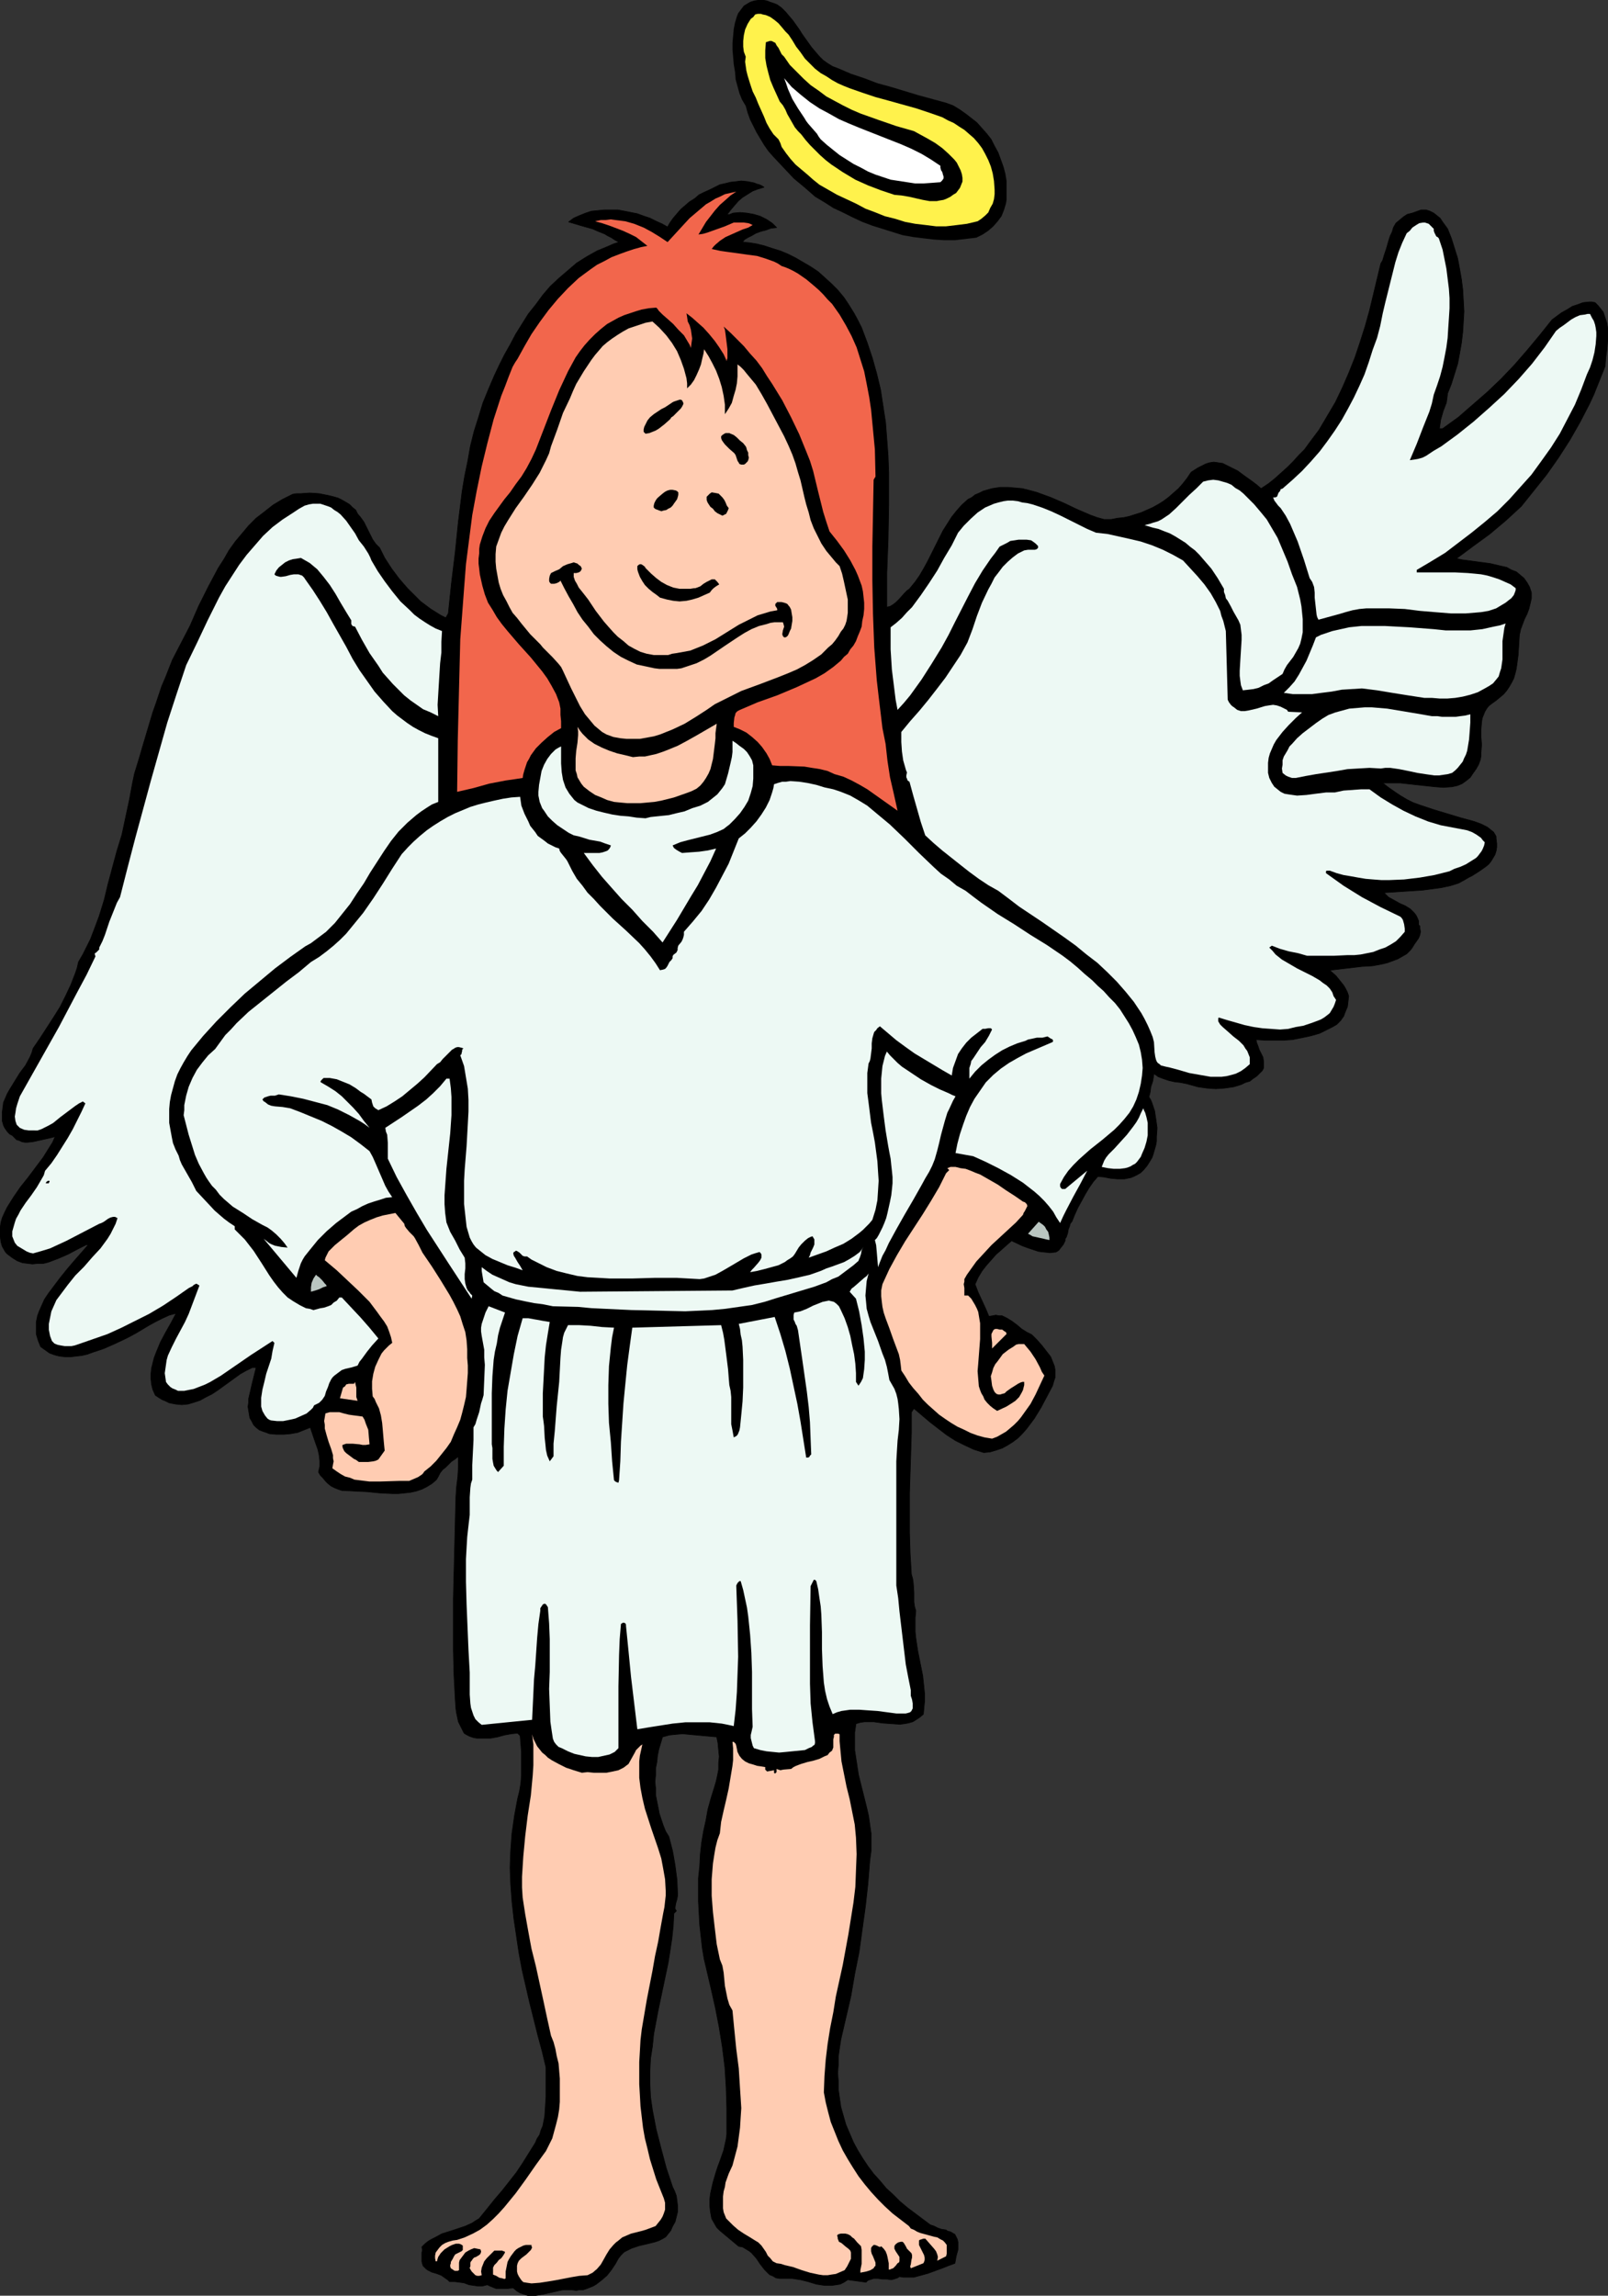 <?xml version="1.0" encoding="UTF-8" standalone="no"?>
<svg
   version="1.0"
   width="109.102mm"
   height="155.69mm"
   id="svg36"
   sodipodi:docname="Angel 19.wmf"
   xmlns:inkscape="http://www.inkscape.org/namespaces/inkscape"
   xmlns:sodipodi="http://sodipodi.sourceforge.net/DTD/sodipodi-0.dtd"
   xmlns="http://www.w3.org/2000/svg"
   xmlns:svg="http://www.w3.org/2000/svg">
  <rect width="100%" height="100%" fill="#333333" stroke="none"/>
  <sodipodi:namedview
     id="namedview36"
     pagecolor="#ffffff"
     bordercolor="#000000"
     borderopacity="0.25"
     inkscape:showpageshadow="2"
     inkscape:pageopacity="0.0"
     inkscape:pagecheckerboard="0"
     inkscape:deskcolor="#d1d1d1"
     inkscape:document-units="mm" />
  <defs
     id="defs1">
    <pattern
       id="WMFhbasepattern"
       patternUnits="userSpaceOnUse"
       width="6"
       height="6"
       x="0"
       y="0" />
  </defs>
  <path
     style="fill:#000000;fill-opacity:1;fill-rule:evenodd;stroke:none"
     d="m 214.821,17.452 3.393,1.454 3.393,1.131 3.393,1.293 3.555,0.97 6.948,2.101 7.11,1.939 1.777,0.646 1.616,0.97 1.616,1.131 1.454,1.131 1.454,1.131 1.293,1.454 1.293,1.454 1.131,1.454 0.808,1.616 0.969,1.778 0.646,1.778 0.646,1.778 0.485,1.778 0.323,1.939 v 1.939 1.939 0.97 l -0.162,0.97 -0.485,1.616 -0.646,1.616 -0.969,1.293 -1.131,1.293 -1.293,1.131 -1.454,0.97 -1.616,0.808 -2.747,0.323 -2.747,0.323 h -2.747 l -2.585,-0.162 -2.747,-0.323 -2.585,-0.323 -2.747,-0.485 -2.585,-0.808 -2.585,-0.808 -2.585,-0.808 -2.585,-0.97 -2.424,-1.131 -2.585,-1.293 -2.424,-1.131 -2.262,-1.454 -2.424,-1.454 -2.585,-2.262 -2.908,-2.424 -2.585,-2.747 -2.585,-2.747 -1.293,-1.454 -1.131,-1.616 -0.969,-1.616 -0.969,-1.616 -0.808,-1.616 -0.808,-1.616 -0.646,-1.778 -0.485,-1.778 -0.969,-1.616 -0.646,-1.616 -0.485,-1.778 -0.485,-1.778 -0.162,-1.939 -0.323,-1.939 -0.162,-1.939 -0.162,-1.778 v -1.778 l 0.323,-3.555 0.323,-1.616 0.485,-1.616 0.323,-0.808 0.485,-0.646 0.485,-0.646 0.485,-0.646 0.808,-0.485 0.808,-0.485 0.969,-0.323 L 194.3,0 h 0.808 0.808 l 0.808,0.162 0.808,0.323 0.969,0.323 0.808,0.323 1.131,0.808 1.131,1.131 0.808,0.97 0.969,1.131 1.616,2.262 0.808,1.293 0.808,1.131 1.616,2.262 0.969,1.131 0.969,1.131 0.969,0.97 1.131,0.808 1.293,0.808 z"
     id="path1" />
  <path
     style="fill:#fff24c;fill-opacity:1;fill-rule:evenodd;stroke:none"
     d="m 211.913,19.553 1.454,0.97 1.454,0.808 1.454,0.646 1.616,0.646 3.232,1.131 3.393,1.131 3.555,0.97 6.948,1.939 3.393,1.131 3.232,1.131 1.454,0.808 1.454,0.646 1.454,0.97 1.293,0.808 1.293,1.131 1.131,0.97 1.131,1.293 0.969,1.293 0.808,1.454 0.808,1.616 0.646,1.616 0.485,1.778 0.323,1.939 0.162,2.262 v 1.131 l -0.162,1.293 -0.323,1.131 -0.646,1.131 -0.485,1.131 -0.808,0.808 -0.969,0.808 -0.969,0.646 -2.747,0.646 -2.585,0.323 -2.747,0.323 h -2.585 l -2.585,-0.323 -2.747,-0.323 -2.585,-0.485 -2.585,-0.808 -2.585,-0.646 -2.424,-0.97 -2.585,-0.97 -2.424,-1.293 -4.847,-2.262 -4.524,-2.585 -1.616,-1.293 -1.454,-1.293 -3.07,-2.585 -1.293,-1.454 -1.131,-1.454 -1.131,-1.616 -0.323,-0.97 -0.485,-0.97 -0.646,-0.646 -0.646,-0.646 -0.969,-1.454 -0.808,-1.454 -0.646,-1.616 -1.454,-3.232 -0.646,-1.616 -0.808,-1.616 -0.323,-0.97 -0.323,-0.97 -0.646,-2.101 -0.323,-1.293 -0.162,-1.131 -0.162,-1.131 0.162,-1.293 -0.485,-1.293 -0.162,-1.293 v -1.454 l 0.162,-1.454 0.323,-1.454 0.646,-1.454 0.808,-1.293 0.646,-0.485 0.485,-0.646 0.646,-0.162 h 0.808 l 0.485,0.162 0.808,0.162 1.131,0.485 1.131,0.808 0.969,0.808 0.969,1.131 0.808,0.97 0.808,0.808 0.969,1.454 0.969,1.616 1.131,1.454 1.131,1.616 1.293,1.293 1.293,1.293 1.454,1.131 z"
     id="path2" />
  <path
     style="fill:#000000;fill-opacity:1;fill-rule:evenodd;stroke:none"
     d="m 201.087,14.543 1.454,2.101 1.777,1.778 1.777,1.778 1.777,1.616 2.101,1.454 1.939,1.454 2.101,1.131 2.101,1.131 2.262,1.131 2.262,0.97 4.524,1.616 4.686,1.616 4.524,1.293 1.777,0.97 1.777,0.97 1.939,1.131 1.777,1.293 1.616,1.454 1.454,1.454 0.646,0.808 0.485,0.97 0.485,0.97 0.323,0.97 0.162,0.97 v 0.97 l -0.323,0.808 -0.323,0.808 -0.485,0.646 -0.485,0.646 -0.808,0.485 -0.646,0.485 -0.969,0.485 -0.808,0.323 -0.969,0.162 -0.808,0.162 h -1.777 l -1.777,-0.323 -3.555,-0.808 -1.939,-0.323 -1.777,-0.162 -3.393,-1.131 -3.393,-1.293 -3.232,-1.454 -3.232,-1.939 -1.454,-0.97 -1.454,-0.97 -1.454,-1.131 -1.454,-1.293 -1.293,-1.293 -1.293,-1.293 -1.131,-1.293 -1.131,-1.454 -0.808,-0.808 -0.808,-0.97 -0.646,-1.131 -0.646,-1.131 -0.646,-1.131 -0.485,-1.131 -0.646,-1.131 -0.808,-0.97 -1.616,-3.555 -0.808,-1.939 -0.485,-1.778 -0.485,-1.939 -0.323,-1.939 V 12.927 l 0.162,-2.101 0.485,-0.162 0.485,-0.162 h 0.485 l 0.323,0.162 0.323,0.162 0.323,0.162 0.323,0.646 0.485,0.646 0.485,0.97 0.323,0.646 z"
     id="path3" />
  <path
     style="fill:#ffffff;fill-opacity:1;fill-rule:evenodd;stroke:none"
     d="m 241.159,42.498 v 0.485 l 0.162,0.646 0.323,0.485 0.162,0.646 0.162,0.485 v 0.485 l -0.323,0.485 -0.162,0.162 -0.323,0.323 -2.101,0.162 -2.262,0.162 h -2.101 l -2.101,-0.323 -2.101,-0.323 -2.101,-0.323 -1.939,-0.646 -1.939,-0.646 -1.939,-0.808 -1.777,-0.97 -1.939,-0.97 -1.777,-1.131 -1.777,-1.131 -1.616,-1.293 -1.616,-1.293 -1.616,-1.454 -0.485,-0.646 -0.485,-0.808 -2.262,-2.585 -0.485,-0.646 -0.485,-0.808 -1.616,-2.424 -1.454,-2.424 -1.131,-2.585 -0.485,-1.454 -0.485,-1.293 0.969,1.131 0.969,1.131 2.262,1.939 2.424,1.939 2.424,1.616 2.424,1.293 2.585,1.454 2.585,1.131 2.747,1.131 5.332,2.101 5.332,2.101 2.585,1.131 2.585,1.293 2.424,1.454 z"
     id="path4" />
  <path
     style="fill:#000000;fill-opacity:1;fill-rule:evenodd;stroke:#000000;stroke-width:0.162px;stroke-linecap:round;stroke-linejoin:round;stroke-miterlimit:4;stroke-dasharray:none;stroke-opacity:1"
     d="m 195.916,47.993 -1.616,0.485 -1.293,0.485 -1.293,0.808 -1.293,0.808 -1.131,0.97 -0.969,1.131 -0.969,1.131 -0.969,1.293 0.808,-0.162 0.808,-0.323 1.777,-0.162 1.777,0.162 1.777,0.323 1.616,0.485 1.616,0.808 1.454,0.97 1.131,1.131 -1.454,0.162 -1.293,0.485 -1.293,0.323 -1.293,0.485 -1.131,0.646 -0.969,0.485 -0.808,0.485 -0.485,0.646 1.777,0.162 1.939,0.323 1.939,0.485 1.939,0.646 2.101,0.646 1.939,0.808 1.939,0.97 1.939,1.131 1.939,1.131 1.939,1.293 1.616,1.454 1.777,1.616 1.616,1.616 1.616,1.939 1.293,1.939 1.293,2.101 0.969,1.778 0.969,1.939 1.454,3.878 1.293,3.878 1.131,4.04 0.969,4.04 0.646,4.201 0.646,4.201 0.323,4.201 0.323,4.363 0.162,4.201 v 4.363 4.201 l -0.162,8.726 -0.323,8.564 v 8.726 l 0.808,-0.162 0.808,-0.485 0.808,-0.646 0.808,-0.808 1.293,-1.454 0.646,-0.646 0.646,-0.485 1.454,-1.778 1.131,-1.616 1.131,-1.939 0.969,-1.778 1.939,-3.878 1.939,-3.878 1.131,-1.778 1.131,-1.778 1.293,-1.616 1.293,-1.454 1.616,-1.454 0.969,-0.485 0.808,-0.646 1.131,-0.485 0.969,-0.485 1.131,-0.323 1.131,-0.323 2.101,-0.323 h 1.939 l 1.939,0.162 1.777,0.162 1.939,0.485 1.777,0.485 1.777,0.646 1.777,0.646 3.393,1.454 3.393,1.616 3.393,1.454 1.777,0.646 1.777,0.485 h 1.777 l 1.616,-0.323 1.616,-0.162 1.454,-0.323 3.07,-0.97 1.454,-0.646 1.454,-0.646 1.454,-0.808 1.293,-0.808 1.293,-0.97 1.293,-1.131 1.293,-1.131 1.131,-1.293 1.131,-1.454 0.969,-1.454 1.777,-1.131 0.969,-0.485 0.969,-0.485 0.969,-0.323 1.131,-0.162 1.131,0.162 1.131,0.162 1.293,0.646 1.293,0.646 1.293,0.646 1.293,0.97 2.262,1.616 1.293,0.97 1.131,0.97 1.939,-1.293 1.616,-1.293 1.616,-1.454 1.616,-1.454 1.454,-1.454 1.454,-1.616 1.454,-1.454 1.293,-1.778 2.424,-3.232 2.101,-3.555 2.101,-3.555 1.777,-3.717 1.616,-3.717 1.616,-4.04 1.293,-3.878 1.293,-4.04 1.131,-4.04 0.969,-4.04 1.939,-8.08 0.485,-0.808 0.323,-1.131 0.646,-1.939 0.323,-1.131 0.323,-1.131 0.323,-0.97 0.485,-0.97 0.323,-1.131 0.646,-1.131 0.969,-0.808 0.969,-0.808 0.969,-0.646 1.293,-0.323 2.262,-0.808 h 0.646 0.646 l 0.969,0.323 0.969,0.485 0.808,0.646 0.808,0.646 0.646,0.97 1.293,1.778 0.969,2.424 0.808,2.585 0.808,2.585 0.485,2.585 0.485,2.747 0.323,2.585 0.162,2.747 0.162,2.909 -0.162,2.747 -0.162,2.585 -0.323,2.747 -0.485,2.747 -0.485,2.585 -0.808,2.585 -0.808,2.585 -0.969,2.424 -0.162,1.293 -0.162,1.131 -0.808,2.101 -0.646,2.262 -0.162,1.131 -0.162,1.131 h 0.808 l 4.04,-2.909 3.716,-3.232 3.716,-3.232 3.555,-3.393 3.393,-3.555 3.232,-3.717 3.232,-3.878 3.232,-4.04 2.424,-1.778 1.454,-0.808 1.293,-0.808 1.454,-0.485 1.293,-0.485 1.616,-0.162 h 0.646 l 0.808,0.162 0.808,0.808 0.646,0.808 0.646,0.808 0.323,0.97 0.323,0.97 0.323,0.97 0.162,1.131 v 1.131 2.262 l -0.162,2.101 -0.323,2.262 -0.162,2.101 -0.969,2.424 -0.969,2.424 -0.969,2.424 -1.131,2.424 -2.424,4.686 -2.585,4.525 -2.908,4.525 -3.07,4.363 -3.232,4.04 -3.232,4.04 -2.101,1.939 -1.939,1.778 -4.04,3.393 -4.201,3.07 -4.363,3.232 1.454,0.323 1.293,0.162 5.978,0.808 2.747,0.646 1.454,0.323 1.131,0.646 1.293,0.485 0.969,0.808 0.969,0.808 0.808,1.131 0.646,1.131 0.485,1.454 v 1.454 l -0.323,1.454 -0.323,1.293 -0.485,1.293 -0.646,1.293 -0.485,1.293 -0.485,1.293 -0.323,1.454 -0.323,5.171 -0.323,2.424 -0.162,1.131 -0.323,1.293 -0.323,1.131 -0.485,0.97 -0.646,1.131 -0.646,0.97 -0.808,0.97 -0.969,0.808 -0.969,0.808 -1.131,0.808 -0.808,0.646 -0.485,0.646 -0.485,0.808 -0.323,0.808 -0.323,0.808 -0.162,0.97 -0.162,1.939 v 1.939 l 0.162,1.939 -0.162,2.101 v 0.808 l -0.162,0.97 -0.485,1.293 -0.646,1.131 -0.808,1.131 -0.646,0.97 -0.969,0.808 -1.131,0.808 -1.131,0.485 -1.454,0.323 -2.262,0.162 -2.101,-0.162 -4.524,-0.485 -4.363,-0.485 h -2.262 -2.262 l 1.454,1.131 1.616,1.131 1.454,0.97 1.616,0.97 1.616,0.808 1.777,0.646 3.393,1.131 6.948,2.101 3.555,0.97 1.777,0.646 1.616,0.808 0.808,0.646 0.808,0.646 0.485,0.808 0.162,0.323 v 0.485 l 0.162,1.293 v 0.97 l -0.162,0.97 -0.323,0.97 -0.485,0.808 -0.485,0.808 -0.646,0.808 -0.808,0.646 -1.616,1.131 -1.777,1.131 -0.969,0.485 -0.808,0.485 -1.777,0.97 -2.101,0.646 -2.262,0.485 -2.424,0.323 -2.424,0.323 -5.009,0.323 -2.424,0.162 -2.424,0.162 0.646,0.646 0.485,0.485 1.454,0.808 1.454,0.808 1.454,0.646 1.293,0.808 0.485,0.485 0.485,0.485 0.485,0.646 0.323,0.646 0.323,0.808 v 0.97 l 0.323,0.323 v 0.485 l 0.162,0.97 -0.162,0.808 -0.323,0.808 -1.131,1.616 -0.485,0.808 -0.485,0.646 -0.969,0.97 -1.131,0.646 -1.131,0.646 -1.293,0.485 -1.293,0.485 -1.293,0.323 -2.585,0.485 -2.747,0.162 -2.747,0.323 -2.747,0.323 -2.747,0.323 1.616,1.454 1.293,1.616 0.646,0.808 0.485,0.808 0.485,0.97 0.323,0.97 -0.162,1.454 -0.162,1.293 -0.485,1.131 -0.485,1.293 -0.808,1.131 -0.969,0.97 -1.131,0.646 -1.293,0.646 -1.939,0.97 -2.262,0.646 -2.262,0.485 -2.424,0.485 -2.262,0.162 h -2.424 -2.424 l -2.262,-0.162 0.162,0.808 0.323,0.808 0.323,0.97 0.485,0.97 0.485,0.97 0.162,1.131 v 0.485 0.485 0.646 l -0.323,0.646 -0.808,0.808 -0.646,0.646 -0.969,0.646 -0.808,0.646 -1.131,0.323 -0.969,0.485 -0.969,0.323 -1.131,0.323 -2.262,0.323 -2.262,0.162 -2.262,-0.162 -2.262,-0.323 -2.908,-0.808 -1.616,-0.323 -1.454,-0.162 -1.454,-0.323 -1.454,-0.485 -1.293,-0.485 -1.131,-0.808 -0.162,0.97 -0.162,0.97 -0.485,1.454 -0.162,1.293 -0.162,0.646 -0.162,0.646 0.485,0.808 0.323,0.808 0.646,1.939 0.323,2.101 0.323,2.262 -0.162,2.262 v 1.131 l -0.162,0.97 -0.323,1.131 -0.323,1.131 -0.323,0.97 -0.485,0.808 -0.808,1.293 -0.808,0.97 -0.808,0.808 -0.808,0.485 -0.969,0.485 -0.808,0.323 -0.808,0.162 -0.808,0.162 h -1.777 l -1.777,-0.162 -1.616,-0.323 -1.616,-0.162 -1.131,1.293 -1.131,1.616 -0.969,1.616 -0.969,1.778 -0.969,1.778 -0.808,1.778 -0.646,1.616 -0.485,0.646 -0.162,0.646 -0.323,0.808 -0.162,0.97 -0.323,0.97 -0.323,0.485 v 0.485 l -0.485,0.97 -0.646,0.808 -0.485,0.646 -0.485,0.323 -0.323,0.162 -1.454,0.162 -1.454,-0.162 -1.454,-0.162 -1.454,-0.485 -1.454,-0.485 -1.293,-0.485 -2.747,-1.293 -1.293,1.131 -1.454,1.293 -1.293,1.131 -1.131,1.293 -1.293,1.454 -1.131,1.454 -0.969,1.616 -0.808,1.778 0.808,2.101 1.939,4.201 0.808,1.939 0.969,-0.162 0.808,-0.162 0.808,0.162 h 0.808 l 0.646,0.323 0.646,0.323 1.293,0.808 1.293,0.97 1.131,0.97 1.293,0.808 0.646,0.323 0.646,0.323 0.646,0.646 0.646,0.646 1.293,1.454 1.131,1.454 1.131,1.454 0.323,0.808 0.323,0.808 0.323,0.808 0.162,0.97 v 0.808 1.131 l -0.323,0.97 -0.323,1.131 -1.454,2.747 -1.454,2.747 -1.777,2.909 -0.969,1.293 -0.969,1.293 -1.131,1.293 -1.131,1.131 -1.293,0.97 -1.293,0.808 -1.454,0.808 -1.454,0.485 -1.616,0.485 -1.616,0.162 -2.585,-0.808 -2.424,-1.131 -2.262,-1.131 -2.262,-1.454 -2.101,-1.616 -2.101,-1.616 -4.201,-3.555 -0.646,0.97 v 5.332 l -0.162,5.171 -0.162,5.009 -0.162,5.171 v 5.009 5.171 l 0.162,5.333 0.323,5.332 0.323,1.131 0.162,1.131 0.162,2.424 v 2.424 l 0.162,1.131 0.323,1.131 -0.162,1.778 v 1.778 1.778 l 0.162,1.616 0.485,3.232 0.646,3.232 0.646,3.232 0.323,3.07 0.162,1.616 v 1.778 l -0.162,1.616 -0.162,1.778 -0.969,0.808 -0.969,0.646 -0.808,0.485 -1.131,0.323 -0.969,0.162 -1.131,0.162 -2.262,-0.162 -2.262,-0.162 -2.262,-0.323 h -1.131 -1.131 l -1.131,0.162 -1.131,0.323 -0.323,2.262 v 2.262 2.262 l 0.323,2.101 0.323,2.101 0.323,2.101 2.101,8.403 0.485,2.101 0.323,2.262 0.323,2.262 v 2.262 2.262 l -0.323,2.424 -0.485,5.979 -0.646,5.817 -0.808,5.817 -0.808,5.817 -1.131,5.656 -0.969,5.656 -2.585,11.15 -0.323,2.101 -0.323,2.262 v 2.101 l -0.162,2.101 0.162,2.101 v 2.101 l 0.323,2.262 0.323,2.262 0.646,2.262 0.646,2.262 0.969,2.262 0.969,2.262 1.131,2.101 1.293,2.101 1.293,1.939 1.454,1.939 1.616,1.778 1.616,1.939 1.777,1.616 1.777,1.778 1.939,1.616 1.939,1.454 1.939,1.454 1.939,1.454 0.969,0.323 0.969,0.485 0.969,0.323 1.131,0.162 0.162,0.162 0.323,0.162 0.646,0.162 0.808,0.485 0.323,0.162 0.162,0.323 0.485,0.97 0.162,0.808 v 0.97 0.808 l -0.485,1.778 -0.162,0.97 -0.162,0.808 -1.777,0.646 -1.616,0.646 -3.555,1.293 -1.777,0.485 -1.777,0.485 h -1.777 -0.969 l -0.969,-0.162 -0.485,0.323 -0.485,0.162 -0.485,0.162 -0.646,0.162 -1.131,-0.162 h -1.131 l -1.131,-0.162 h -1.131 l -0.485,0.162 -0.485,0.162 -0.485,0.162 -0.485,0.485 -4.686,-0.646 -0.969,0.646 -0.969,0.485 -0.969,0.162 -1.131,0.162 h -0.969 -0.969 l -2.101,-0.323 -2.101,-0.646 -1.939,-0.485 -2.101,-0.323 h -1.131 -0.969 -1.131 l -0.969,-0.162 -0.808,-0.485 -0.808,-0.323 -0.646,-0.646 -0.646,-0.646 -1.131,-1.454 -0.969,-1.454 -1.293,-1.454 -0.646,-0.485 -0.808,-0.485 -0.808,-0.485 -0.969,-0.162 -1.939,-1.616 -1.939,-1.616 -0.969,-0.808 -0.808,-0.808 -0.646,-1.131 -0.646,-1.131 -0.323,-1.778 -0.162,-1.454 v -1.616 l 0.162,-1.454 0.323,-1.454 0.323,-1.454 0.808,-2.747 0.485,-1.454 0.485,-1.293 0.969,-2.747 0.323,-1.454 0.323,-1.454 0.162,-1.293 v -1.616 -5.171 l -0.162,-5.171 -0.323,-5.171 -0.646,-5.171 -0.808,-5.009 -0.969,-5.009 -1.131,-5.009 -1.131,-4.848 -0.646,-2.747 -0.485,-2.909 -0.323,-2.909 -0.323,-2.909 -0.162,-2.909 -0.162,-3.07 v -3.07 -2.909 l 0.323,-3.07 0.162,-3.07 0.323,-2.909 0.485,-2.909 0.646,-2.909 0.485,-2.747 0.808,-2.909 0.808,-2.585 0.485,-1.616 0.323,-1.454 0.323,-1.616 v -1.616 l 0.162,-1.778 -0.162,-1.616 -0.162,-1.778 -0.323,-1.616 -3.555,-0.323 -3.555,-0.323 -1.616,-0.162 -1.777,0.162 -1.616,0.162 -1.777,0.485 -0.485,1.616 -0.485,1.616 -0.323,1.616 -0.162,1.616 -0.323,1.616 v 1.778 l -0.162,1.616 0.162,1.616 v 1.778 l 0.323,1.616 0.323,1.616 0.323,1.616 0.485,1.454 0.485,1.454 0.646,1.616 0.808,1.293 0.969,3.717 0.646,3.717 0.485,3.717 0.162,3.878 -0.162,0.97 -0.323,1.131 -0.162,0.97 v 0.485 l 0.323,0.485 -0.646,0.646 -0.162,3.232 -0.323,3.07 -0.485,3.232 -0.485,3.07 -1.293,6.14 -0.646,3.07 -0.646,3.07 -1.131,5.979 -0.323,3.232 -0.485,3.07 -0.162,3.232 v 3.232 l 0.162,3.393 0.485,3.393 0.969,5.009 1.293,5.009 1.293,4.848 1.616,4.848 0.485,0.97 0.485,1.293 0.162,1.293 0.162,1.293 v 1.454 l -0.323,1.293 -0.323,1.293 -0.646,1.131 -0.485,1.131 -0.646,0.808 -0.646,0.808 -0.808,0.485 -0.969,0.485 -0.969,0.323 -1.939,0.485 -2.101,0.485 -0.969,0.323 -0.969,0.323 -0.969,0.485 -0.969,0.485 -0.808,0.808 -0.646,0.808 -0.808,1.454 -0.969,1.454 -1.131,1.454 -1.293,1.131 -1.454,1.131 -0.808,0.485 -0.808,0.323 -0.808,0.323 -0.969,0.323 h -0.969 l -0.808,0.162 -1.131,-0.162 h -0.969 -1.131 l -0.969,0.162 -2.101,0.485 -2.101,0.485 -1.939,0.323 h -1.131 -0.969 l -0.969,-0.323 -0.969,-0.323 -0.808,-0.485 -0.969,-0.808 -1.616,0.162 h -1.777 -0.969 l -0.808,-0.323 -0.808,-0.323 -0.646,-0.323 -0.646,0.162 -0.646,0.162 h -1.131 l -1.131,-0.162 -1.131,-0.162 -1.293,-0.485 -1.131,-0.162 -1.293,-0.162 h -1.293 l -0.485,-0.485 -0.485,-0.323 -1.131,-0.808 -1.293,-0.485 -1.131,-0.323 -0.969,-0.485 -0.485,-0.323 -0.323,-0.323 -0.485,-0.485 -0.162,-0.485 -0.162,-0.646 v -0.808 -1.454 l 0.162,-0.646 -0.162,-0.808 0.808,-0.808 0.808,-0.646 0.808,-0.485 0.969,-0.485 1.777,-0.97 2.101,-0.646 1.939,-0.646 1.939,-0.646 1.777,-0.808 0.969,-0.646 0.808,-0.485 2.101,-2.585 1.939,-2.424 1.939,-2.262 1.777,-2.262 1.777,-2.262 1.616,-2.424 1.616,-2.585 1.616,-2.585 0.485,-1.131 0.646,-0.97 0.323,-1.131 0.485,-1.131 0.485,-2.424 0.162,-2.424 0.162,-2.585 v -2.424 -5.171 l -0.969,-4.04 -1.131,-4.201 -2.101,-8.403 -0.969,-4.201 -0.969,-4.201 -0.808,-4.363 -0.646,-4.363 -0.646,-4.363 -0.485,-4.363 -0.323,-4.363 -0.162,-4.363 0.162,-4.363 0.323,-4.363 0.646,-4.525 0.808,-4.363 0.485,-1.939 0.323,-1.939 0.162,-1.939 v -2.101 -4.201 l -0.323,-4.04 -0.646,-0.646 -1.616,0.162 -1.777,0.323 -1.777,0.485 -1.777,0.323 h -1.777 -0.969 -0.808 l -0.808,-0.162 -0.969,-0.323 -0.646,-0.323 -0.808,-0.485 -0.485,-0.97 -0.485,-0.97 -0.485,-0.97 -0.485,-2.262 -0.162,-1.131 -0.162,-2.424 -0.323,-6.14 -0.162,-6.464 v -6.464 -6.625 l 0.323,-13.25 0.162,-6.464 0.162,-6.302 0.162,-2.585 0.323,-2.585 0.162,-2.585 v -1.293 -1.454 l -0.808,0.646 -0.969,0.646 -1.454,1.454 -0.808,0.646 -0.646,0.808 -0.485,0.97 -0.485,0.808 -1.131,0.97 -1.293,0.808 -1.293,0.646 -1.454,0.485 -1.454,0.323 -1.454,0.162 -1.616,0.162 h -1.616 l -3.232,-0.162 -3.232,-0.323 -3.232,-0.162 -3.232,-0.162 -0.969,-0.323 -0.808,-0.323 -0.969,-0.485 -0.808,-0.646 -0.646,-0.646 -0.646,-0.808 -0.646,-0.646 -0.485,-0.808 0.162,-0.808 0.162,-0.646 v -1.454 l -0.162,-1.454 -0.323,-1.454 -0.969,-2.747 -0.969,-2.909 -1.616,0.646 -1.616,0.646 -1.777,0.323 -1.777,0.162 h -1.939 l -1.777,-0.162 -0.808,-0.323 -0.969,-0.323 -0.808,-0.323 -0.808,-0.646 -0.646,-0.646 -0.485,-0.97 -0.485,-0.808 -0.162,-0.97 -0.162,-0.97 -0.162,-0.97 0.162,-0.97 v -0.97 l 0.485,-2.101 0.485,-2.101 0.485,-1.939 0.485,-1.939 h -0.969 l -1.616,0.808 -1.454,0.808 -2.908,2.101 -2.908,2.101 -1.454,0.97 -1.616,0.808 -1.454,0.808 -1.454,0.485 -1.616,0.485 -1.616,0.162 -1.616,-0.162 -1.616,-0.323 -0.969,-0.485 -0.808,-0.323 -0.808,-0.485 -0.969,-0.646 -0.646,-1.454 -0.323,-1.293 -0.162,-1.454 v -1.293 l 0.162,-1.454 0.323,-1.293 0.323,-1.293 0.485,-1.293 1.131,-2.747 1.293,-2.424 1.454,-2.585 1.293,-2.424 -1.777,0.485 -1.777,0.808 -1.616,0.808 -1.777,0.97 -3.232,1.939 -1.777,0.97 -1.616,0.808 -2.424,1.131 -2.585,1.131 -2.908,0.97 -1.293,0.485 -1.454,0.323 -1.454,0.162 -1.293,0.162 h -1.454 l -1.454,-0.162 -1.293,-0.323 -1.293,-0.485 -1.131,-0.808 -1.131,-0.808 -0.646,-1.616 -0.485,-1.616 v -1.616 -1.454 l 0.323,-1.616 0.485,-1.293 0.646,-1.454 0.646,-1.454 0.969,-1.454 0.969,-1.293 1.939,-2.585 1.939,-2.424 0.969,-1.131 0.969,-1.131 3.393,-3.878 -0.323,-0.162 -2.262,1.131 -2.424,1.293 -2.585,1.131 -1.293,0.485 -1.293,0.485 -1.293,0.323 H 9.614 L 8.321,323.99 7.029,323.829 5.736,323.667 4.443,323.182 3.151,322.374 1.858,321.405 1.535,321.082 1.212,320.597 0.566,319.466 0.242,318.334 0.081,317.042 v -1.293 -1.293 l 0.162,-1.131 0.323,-1.131 0.646,-1.454 0.646,-1.293 1.616,-2.585 1.777,-2.585 1.939,-2.424 1.939,-2.585 1.939,-2.585 1.616,-2.585 0.808,-1.293 0.646,-1.454 -1.293,0.323 -2.908,0.646 -1.454,0.323 -1.454,0.162 H 6.382 L 5.575,292.642 4.928,292.318 4.282,292.157 3.797,291.672 3.151,291.026 2.504,290.702 2.02,290.218 1.535,289.571 1.212,289.087 0.889,288.44 0.727,287.794 0.566,287.309 v -0.808 -1.293 l 0.162,-1.293 0.162,-1.293 0.485,-1.131 0.485,-1.131 0.646,-1.131 1.293,-2.101 1.293,-2.101 1.454,-1.939 1.131,-2.101 0.485,-1.131 0.323,-1.131 1.777,-2.585 1.777,-2.747 1.777,-2.747 1.616,-2.585 1.454,-2.909 1.293,-2.747 1.131,-2.909 0.485,-1.454 0.323,-1.454 1.131,-1.939 0.969,-1.939 0.969,-1.939 0.808,-2.101 1.454,-3.878 1.293,-4.201 0.969,-4.04 1.131,-4.201 1.131,-4.201 1.293,-4.201 0.969,-4.525 0.969,-4.525 0.808,-4.363 0.485,-2.262 0.646,-2.101 0.646,-2.101 0.646,-2.262 2.747,-9.211 0.808,-2.262 0.646,-1.939 0.808,-2.424 0.969,-2.262 1.777,-4.525 2.262,-4.363 2.262,-4.363 2.262,-5.171 2.424,-4.848 2.585,-4.848 1.454,-2.262 1.293,-2.262 1.616,-2.262 1.777,-2.101 1.616,-1.939 1.939,-1.939 2.101,-1.616 2.262,-1.778 2.424,-1.454 2.585,-1.293 0.969,-0.162 h 1.131 l 2.262,-0.162 2.424,0.162 2.424,0.485 1.293,0.323 1.131,0.323 0.969,0.485 1.131,0.646 0.808,0.485 0.808,0.808 0.808,0.646 0.485,0.97 0.808,0.97 0.808,1.131 1.131,2.262 1.131,2.262 0.808,1.131 0.969,0.97 1.293,2.585 1.777,2.747 1.939,2.585 2.101,2.424 2.262,2.262 1.131,1.131 1.293,0.97 1.293,0.97 1.293,0.808 1.293,0.808 1.293,0.646 0.646,-1.131 0.808,-7.756 0.969,-7.918 0.808,-7.918 0.969,-7.756 0.646,-3.878 0.808,-3.878 0.646,-3.717 0.969,-3.878 1.131,-3.555 1.131,-3.717 1.454,-3.555 1.454,-3.393 1.293,-2.747 1.293,-2.585 1.454,-2.585 1.454,-2.747 1.616,-2.585 1.616,-2.585 1.939,-2.424 1.777,-2.424 1.939,-2.262 2.262,-2.101 2.262,-1.939 2.262,-1.939 2.585,-1.616 2.585,-1.454 2.747,-1.131 1.454,-0.646 1.454,-0.485 -0.969,-0.485 -0.969,-0.646 -0.969,-0.485 -0.808,-0.485 -1.616,-0.646 -1.454,-0.646 -2.908,-0.808 -1.616,-0.485 -1.616,-0.485 1.293,-0.97 1.454,-0.646 1.616,-0.646 1.454,-0.485 1.616,-0.162 1.777,-0.162 h 1.616 1.777 l 1.777,0.323 1.616,0.323 1.616,0.323 1.777,0.646 1.454,0.485 1.616,0.808 1.454,0.646 1.454,0.808 0.646,-1.131 0.808,-1.131 0.969,-1.131 0.969,-1.131 1.131,-0.97 1.131,-0.97 1.293,-0.808 1.131,-0.97 1.293,-0.646 1.454,-0.646 1.293,-0.646 1.293,-0.646 1.454,-0.323 1.293,-0.323 1.454,-0.162 1.293,-0.162 1.616,0.162 1.616,0.323 0.808,0.323 0.646,0.162 0.646,0.323 z"
     id="path5" />
  <path
     style="fill:#f2664c;fill-opacity:1;fill-rule:evenodd;stroke:none"
     d="m 188.807,49.124 -1.454,0.97 -1.454,1.293 -1.293,1.131 -1.293,1.454 -1.131,1.454 -1.131,1.454 -0.969,1.616 -0.969,1.616 1.131,-0.162 1.131,-0.323 2.262,-0.808 2.262,-0.808 2.262,-0.97 h 1.293 1.293 l 1.131,0.162 0.485,0.162 0.646,0.323 -1.131,0.646 -1.454,0.485 -1.454,0.646 -1.454,0.646 -1.454,0.646 -1.454,0.97 -1.131,0.97 -0.485,0.485 -0.485,0.646 2.262,0.485 2.262,0.323 2.424,0.323 2.262,0.323 2.424,0.323 2.101,0.646 2.262,0.808 0.969,0.485 0.969,0.646 0.969,0.323 1.131,0.485 0.969,0.485 1.131,0.646 2.101,1.454 1.939,1.616 1.293,1.131 1.131,1.131 1.131,1.293 1.131,1.131 1.939,2.747 1.616,2.747 1.454,2.747 1.293,2.909 0.969,3.07 0.969,3.07 0.646,3.232 0.646,3.393 0.485,3.232 0.323,3.393 0.646,6.787 0.162,6.948 -0.485,0.808 -0.323,17.129 v 8.726 l 0.162,8.564 0.323,8.564 0.323,4.201 0.323,4.201 0.485,4.201 0.485,4.04 0.485,4.04 0.808,4.04 0.485,4.363 0.646,4.201 0.969,4.201 0.969,4.363 -3.878,-2.747 -3.878,-2.747 -1.939,-1.131 -2.101,-1.131 -2.101,-0.97 -2.262,-0.646 -1.777,-0.808 -1.939,-0.485 -2.101,-0.323 -1.939,-0.323 -4.201,-0.162 h -2.101 l -1.939,-0.162 -0.646,-1.616 -0.808,-1.454 -1.131,-1.616 -1.131,-1.293 -1.454,-1.293 -1.454,-1.131 -1.616,-0.808 -1.616,-0.646 v -0.97 l 0.162,-1.454 0.162,-0.485 0.162,-0.646 0.485,-0.485 0.646,-0.323 2.262,-0.97 2.262,-0.97 5.009,-1.778 5.009,-2.101 2.424,-1.131 2.424,-1.131 2.262,-1.293 2.262,-1.616 1.939,-1.616 0.808,-0.97 0.969,-0.808 0.646,-1.131 0.808,-0.97 0.646,-1.131 0.485,-1.293 0.485,-1.131 0.485,-1.293 0.162,-1.454 0.323,-1.454 0.162,-1.616 v -1.616 l -0.162,-1.454 -0.162,-1.454 -0.323,-1.454 -0.485,-1.293 -0.485,-1.293 -0.646,-1.454 -1.293,-2.424 -1.616,-2.585 -1.777,-2.424 -1.939,-2.424 -0.808,-2.424 -0.808,-2.585 -1.293,-5.171 -1.293,-5.332 -0.808,-2.585 -0.969,-2.424 -1.777,-4.363 -2.101,-4.363 -2.262,-4.363 -2.585,-4.201 -1.293,-1.939 -1.293,-2.101 -1.454,-1.939 -1.616,-1.778 -1.616,-1.939 -1.616,-1.616 -1.777,-1.778 -1.777,-1.616 0.323,0.808 0.162,1.131 0.162,1.293 0.162,1.293 0.162,1.293 v 1.293 0.97 l -0.162,0.485 v 0.323 l -0.808,-1.778 -1.131,-1.778 -1.131,-1.616 -1.454,-1.778 -1.454,-1.616 -1.454,-1.293 -1.454,-1.293 -1.454,-1.131 0.162,0.97 0.162,1.131 0.485,0.97 0.323,1.131 0.162,1.131 0.162,1.131 -0.162,1.131 -0.162,1.293 -0.323,-0.808 -0.485,-0.808 -0.969,-1.616 -1.454,-1.454 -1.293,-1.454 -1.454,-1.293 -1.293,-1.131 -0.485,-0.485 -0.485,-0.485 -0.323,-0.485 -0.323,-0.323 -1.939,0.162 -1.777,0.323 -1.616,0.485 -1.454,0.485 -1.454,0.485 -1.454,0.646 -1.454,0.808 -1.454,0.808 -1.616,1.293 -1.454,1.293 -1.454,1.454 -1.293,1.454 -1.131,1.454 -1.131,1.616 -0.969,1.778 -0.969,1.778 -1.131,2.424 -1.131,2.424 -2.101,5.171 -1.939,5.009 -1.939,5.009 -1.131,2.424 -1.293,2.424 -1.293,2.101 -1.454,1.939 -1.454,2.101 -1.454,1.778 -1.293,1.778 -1.293,1.778 -1.293,1.939 -0.969,1.939 -0.808,2.101 -0.646,2.101 -0.162,1.131 v 1.131 l -0.162,1.293 v 1.293 l 0.162,1.293 0.162,1.454 0.323,1.454 0.323,1.454 0.646,2.262 0.808,2.101 1.131,1.778 1.131,1.939 1.293,1.778 1.454,1.778 2.908,3.393 3.07,3.393 1.454,1.778 1.454,1.778 1.293,1.778 1.131,1.939 1.131,2.101 0.808,2.101 0.323,1.616 v 1.616 l 0.162,1.616 v 1.778 l -1.777,0.97 -1.616,1.293 -1.616,1.454 -1.454,1.454 -1.293,1.778 -0.485,0.97 -0.485,0.808 -0.323,0.97 -0.323,0.97 -0.323,1.131 -0.162,0.97 -2.101,0.323 -2.262,0.323 -4.201,0.808 -4.04,1.131 -4.201,0.97 0.162,-13.089 0.323,-13.089 0.162,-6.464 0.162,-6.464 0.485,-6.464 0.485,-6.464 0.485,-6.302 0.808,-6.302 0.808,-6.302 1.131,-6.14 1.293,-6.302 1.454,-5.979 1.616,-6.14 1.939,-5.979 0.969,-2.424 0.485,-1.293 0.485,-1.293 0.969,-2.424 0.646,-1.131 0.646,-0.97 1.777,-3.232 1.777,-3.07 2.101,-3.07 2.262,-3.07 2.424,-2.909 2.585,-2.747 2.747,-2.585 3.07,-2.262 1.616,-1.131 1.939,-0.97 1.777,-0.97 2.101,-0.808 1.777,-0.646 1.939,-0.646 1.777,-0.485 1.616,-0.323 -1.454,-1.131 -1.454,-1.131 -1.616,-0.808 -1.777,-0.808 -3.393,-1.293 -1.939,-0.646 -1.777,-0.485 1.454,-0.323 h 1.293 l 1.293,-0.162 1.131,0.162 1.293,0.162 1.293,0.162 2.262,0.646 2.424,0.97 2.101,1.131 2.101,1.293 1.939,1.293 3.716,-4.04 1.939,-2.101 2.101,-1.778 2.101,-1.778 1.131,-0.646 1.293,-0.808 1.131,-0.485 1.293,-0.646 1.454,-0.323 z"
     id="path6" />
  <path
     style="fill:#edf9f4;fill-opacity:1;fill-rule:evenodd;stroke:none"
     d="m 367.676,58.658 v 0.485 l 0.162,0.485 0.323,0.646 0.162,0.323 0.323,0.162 0.323,0.323 0.162,0.485 0.808,2.424 0.485,2.424 0.485,2.424 0.323,2.585 0.323,2.585 0.162,2.424 v 2.585 l -0.162,2.585 -0.162,2.424 -0.162,2.585 -0.323,2.424 -0.485,2.585 -0.485,2.424 -0.646,2.424 -0.808,2.424 -0.808,2.262 -0.485,2.262 -0.646,2.101 -1.616,4.04 -1.616,4.201 -1.777,4.201 1.131,-0.162 0.969,-0.162 1.131,-0.323 0.969,-0.485 1.939,-1.293 1.939,-1.131 4.201,-3.07 4.04,-3.232 4.04,-3.555 3.878,-3.555 3.716,-3.878 3.393,-3.878 1.616,-2.101 1.616,-2.101 1.454,-2.101 1.454,-2.101 0.969,-0.808 0.969,-0.646 1.939,-1.454 1.131,-0.646 1.131,-0.485 1.293,-0.162 0.646,-0.162 h 0.646 l 0.485,0.97 0.485,0.808 0.323,0.97 0.162,0.808 0.162,1.131 v 0.97 l -0.162,2.101 -0.323,2.101 -0.485,1.939 -0.646,1.939 -0.808,1.778 -1.454,3.878 -1.616,3.878 -1.939,3.717 -1.939,3.717 -2.262,3.555 -2.424,3.393 -2.585,3.555 -2.908,3.232 -2.747,3.07 -3.07,3.07 -3.232,2.747 -3.393,2.747 -3.393,2.585 -3.393,2.585 -3.716,2.262 -3.555,2.101 v 0.646 h 3.07 6.786 l 3.232,0.162 1.777,0.162 1.616,0.162 1.616,0.323 1.616,0.485 1.454,0.485 1.454,0.646 1.454,0.646 1.293,0.97 v 0.485 l -0.162,0.485 -0.323,0.808 -0.646,0.808 -0.646,0.485 -0.808,0.646 -1.616,0.97 -0.808,0.485 -1.939,0.646 -1.939,0.323 -1.939,0.162 -1.939,0.162 h -1.939 -1.939 l -4.04,-0.323 -1.939,-0.162 -1.939,-0.162 -3.878,-0.485 -4.04,-0.162 h -1.939 -2.101 -1.777 l -1.777,0.162 -1.777,0.323 -1.777,0.485 -1.616,0.485 -1.777,0.485 -3.555,0.97 -0.323,-0.646 -0.162,-0.646 -0.162,-1.454 -0.323,-2.909 v -1.293 l -0.162,-1.454 -0.485,-1.293 -0.323,-0.485 -0.323,-0.485 -1.454,-4.686 -1.616,-4.686 -0.969,-2.262 -0.969,-2.262 -1.131,-2.101 -1.293,-1.939 -0.646,-0.646 -0.485,-0.646 -0.485,-0.646 -0.323,-0.808 h 0.485 l 0.485,-0.162 0.162,-0.323 0.162,-0.485 0.162,-0.323 0.323,-0.323 0.162,-0.485 0.485,-0.162 2.585,-2.262 2.424,-2.262 2.262,-2.424 2.262,-2.585 1.939,-2.585 1.939,-2.747 1.777,-2.747 1.616,-2.909 1.454,-2.747 1.454,-3.07 1.293,-2.909 1.131,-3.232 0.969,-3.07 1.131,-3.07 0.808,-3.07 0.646,-3.232 0.646,-2.747 0.646,-2.585 1.293,-5.171 0.646,-2.585 0.808,-2.585 0.969,-2.424 1.131,-2.424 0.808,-0.646 0.646,-0.808 0.969,-0.646 0.808,-0.485 0.969,-0.162 h 0.485 l 0.485,0.162 0.485,0.162 0.323,0.323 0.485,0.485 z"
     id="path7" />
  <path
     style="fill:#ffccb2;fill-opacity:1;fill-rule:evenodd;stroke:none"
     d="m 176.203,99.54 0.969,-0.97 0.808,-1.131 0.646,-1.293 0.646,-1.454 0.485,-1.293 0.323,-1.454 0.323,-1.293 0.162,-1.131 1.131,1.778 0.969,1.778 0.969,1.939 0.808,2.101 0.646,2.101 0.485,2.262 0.323,2.262 v 2.424 l 0.969,-1.454 0.808,-1.454 0.485,-1.778 0.485,-1.616 0.323,-1.616 0.162,-1.778 v -1.616 -1.454 l 0.808,0.646 0.808,0.808 0.646,0.808 0.808,0.97 1.616,1.939 1.454,2.424 1.454,2.585 1.454,2.747 2.908,5.494 1.131,2.424 0.969,2.262 0.808,2.262 0.646,2.262 0.646,2.101 0.485,2.101 0.485,2.101 0.485,1.939 0.646,2.101 0.485,1.939 0.808,2.101 0.969,1.939 0.969,1.939 1.293,1.939 1.616,1.939 0.808,0.97 0.969,0.97 0.646,1.939 0.485,2.101 0.485,2.262 0.485,2.262 v 2.262 1.131 l -0.162,1.131 -0.162,0.97 -0.323,0.97 -0.485,0.97 -0.646,0.808 -0.646,1.131 -0.808,1.131 -0.808,0.97 -0.969,0.808 -1.777,1.778 -2.101,1.454 -2.101,1.293 -2.101,1.131 -2.262,0.97 -2.424,0.97 -4.686,1.778 -4.847,1.778 -2.262,1.131 -2.262,1.131 -2.262,1.131 -2.101,1.454 -2.747,1.778 -2.908,1.778 -3.07,1.454 -1.616,0.646 -1.616,0.646 -1.616,0.485 -1.777,0.323 -1.777,0.323 h -1.616 -1.777 l -1.616,-0.162 -1.777,-0.323 -1.777,-0.646 -1.131,-0.646 -0.969,-0.808 -0.969,-0.808 -0.808,-0.97 -1.616,-1.939 -1.293,-2.101 -1.131,-2.262 -1.131,-2.262 -1.131,-2.424 -0.969,-2.101 -0.485,-0.97 -0.646,-0.808 -1.616,-1.778 -1.616,-1.616 -0.808,-0.808 -0.646,-0.808 -2.585,-2.585 -2.262,-2.747 -1.131,-1.454 -1.131,-1.293 -0.808,-1.454 -0.808,-1.616 -0.808,-1.454 -0.646,-1.616 -0.485,-1.616 -0.323,-1.778 -0.323,-1.778 -0.162,-1.778 v -1.939 l 0.162,-1.939 0.646,-1.778 0.646,-1.778 0.808,-1.616 0.969,-1.616 1.939,-3.07 2.101,-2.909 2.101,-3.07 1.939,-3.07 0.808,-1.616 0.808,-1.616 0.808,-1.778 0.485,-1.778 1.616,-4.363 1.454,-4.201 1.777,-3.717 0.808,-1.939 0.808,-1.777 0.969,-1.616 0.969,-1.616 0.969,-1.454 0.969,-1.454 0.969,-1.293 0.969,-1.131 0.969,-1.131 1.131,-0.97 1.293,-0.97 1.454,-0.97 1.293,-0.808 1.454,-0.808 1.454,-0.485 1.454,-0.485 1.454,-0.485 1.777,-0.323 1.777,1.616 1.777,1.939 1.454,1.939 1.293,2.101 0.969,2.262 0.808,2.262 0.646,2.424 0.162,1.293 z"
     id="path8" />
  <path
     style="fill:#000000;fill-opacity:1;fill-rule:evenodd;stroke:none"
     d="m 175.234,103.58 -0.323,0.646 -0.323,0.485 -0.969,0.97 -0.969,0.97 -0.485,0.323 -0.323,0.485 -1.454,1.293 -1.454,1.131 -0.808,0.485 -0.808,0.323 -0.808,0.323 -0.969,0.162 -0.323,-0.323 -0.162,-0.162 v -0.323 -0.323 l 0.162,-0.646 0.323,-0.646 0.485,-0.97 0.646,-0.808 0.969,-0.808 0.969,-0.646 0.969,-0.646 0.969,-0.485 0.969,-0.646 0.969,-0.646 0.323,-0.162 0.485,-0.162 0.969,-0.323 h 0.323 l 0.323,0.162 0.162,0.323 0.162,0.323 z"
     id="path9" />
  <path
     style="fill:#000000;fill-opacity:1;fill-rule:evenodd;stroke:none"
     d="m 191.23,114.407 0.162,0.323 0.162,0.646 0.323,0.646 v 0.646 l 0.162,0.646 -0.162,0.646 -0.162,0.323 -0.323,0.323 -0.323,0.323 -0.323,0.162 h -0.646 l -0.485,-0.162 -0.162,-0.323 -0.323,-0.485 -0.323,-0.97 -0.162,-0.485 -0.323,-0.485 -1.293,-1.131 -1.131,-1.131 -0.485,-0.646 -0.323,-0.485 -0.162,-0.485 v -0.485 l 0.323,-0.323 0.485,-0.323 0.323,-0.162 h 0.485 0.485 l 0.323,0.162 0.808,0.323 0.808,0.646 0.808,0.808 0.808,0.646 z"
     id="path10" />
  <path
     style="fill:#edf9f4;fill-opacity:1;fill-rule:evenodd;stroke:none"
     d="m 327.604,137.837 1.293,3.07 1.293,3.07 1.131,3.232 1.293,3.232 0.808,3.232 0.323,1.778 0.162,1.616 0.162,1.616 v 1.778 1.616 l -0.323,1.616 -0.323,1.293 -0.485,1.131 -0.646,1.131 -0.646,1.131 -1.616,2.101 -0.646,1.131 -0.485,1.131 -2.424,1.616 -1.131,0.808 -1.293,0.485 -1.293,0.646 -1.293,0.323 -1.293,0.162 -1.454,0.162 -0.485,-1.293 -0.162,-1.131 -0.162,-1.293 v -1.293 l 0.162,-2.747 0.162,-2.585 0.162,-2.585 v -1.293 l -0.162,-1.293 -0.162,-1.293 -0.485,-1.131 -0.646,-1.131 -0.646,-1.131 -0.646,-1.293 -0.808,-1.454 -0.485,-0.646 -0.162,-0.808 -0.323,-0.808 v -0.808 l -1.616,-2.747 -1.616,-2.424 -2.101,-2.424 -0.969,-1.131 -1.131,-1.131 -1.293,-0.97 -1.131,-0.97 -1.293,-0.808 -1.293,-0.808 -1.454,-0.808 -1.293,-0.485 -1.616,-0.646 -1.454,-0.323 -2.101,-0.646 1.293,-0.323 0.969,-0.323 1.131,-0.323 0.969,-0.485 0.969,-0.646 0.969,-0.646 1.777,-1.616 1.616,-1.616 1.777,-1.778 1.777,-1.616 1.777,-1.778 1.293,-0.323 1.293,-0.162 1.293,0.162 1.131,0.323 1.131,0.323 1.131,0.485 0.969,0.808 1.131,0.646 0.969,0.808 0.969,0.97 1.777,1.778 1.777,2.101 1.454,1.778 z"
     id="path11" />
  <path
     style="fill:#000000;fill-opacity:1;fill-rule:evenodd;stroke:none"
     d="m 173.941,126.203 v 0.646 l -0.162,0.646 -0.162,0.485 -0.808,1.131 -0.323,0.485 -0.485,0.485 -0.646,0.323 -0.485,0.323 -0.808,0.162 -0.485,0.162 -0.323,-0.162 h -0.162 l -0.323,-0.162 -0.485,-0.162 -0.323,-0.162 -0.323,-0.323 v -0.485 l 0.162,-0.646 0.162,-0.323 0.162,-0.323 0.323,-0.485 0.323,-0.323 1.131,-0.97 0.646,-0.485 0.646,-0.323 0.646,-0.162 h 0.646 l 0.808,0.162 0.323,0.162 z"
     id="path12" />
  <path
     style="fill:#000000;fill-opacity:1;fill-rule:evenodd;stroke:none"
     d="m 186.868,130.242 -0.162,0.485 -0.323,0.646 -0.162,0.323 -0.323,0.162 -0.323,0.162 -0.323,0.162 -0.646,-0.323 -0.646,-0.323 -0.646,-0.485 -0.485,-0.646 -0.646,-0.485 -0.323,-0.485 -0.323,-0.485 -0.162,-0.323 -0.162,-0.485 v -0.485 -0.323 l 0.323,-0.323 0.485,-0.485 0.485,-0.323 0.969,0.162 0.808,0.162 0.485,0.485 0.485,0.485 0.485,0.646 0.323,0.646 0.323,0.808 z"
     id="path13" />
  <path
     style="fill:#edf9f4;fill-opacity:1;fill-rule:evenodd;stroke:none"
     d="m 91.051,136.706 0.969,1.778 1.293,1.616 1.131,1.778 0.485,0.97 0.323,0.808 1.616,2.747 1.777,2.585 1.939,2.585 2.101,2.585 2.424,2.262 1.131,1.131 1.293,0.97 1.454,0.97 1.293,0.808 1.454,0.808 1.616,0.646 -0.162,2.747 v 2.747 l -0.323,2.747 -0.162,2.585 -0.323,5.332 -0.162,2.747 0.162,2.909 -1.939,-0.97 -1.939,-0.808 -1.616,-1.131 -1.616,-1.131 -1.616,-1.293 -1.454,-1.454 -1.454,-1.454 -1.293,-1.454 -1.293,-1.454 -1.131,-1.778 -2.262,-3.232 -1.939,-3.393 -1.777,-3.393 -0.646,-0.162 -0.323,-0.485 v -0.485 -0.485 l -1.293,-2.101 -1.454,-2.424 -1.293,-2.262 -1.454,-2.262 -1.616,-2.101 -0.808,-0.97 -0.808,-0.97 -0.969,-0.808 -0.969,-0.808 -1.131,-0.646 -1.131,-0.646 -0.969,0.162 -1.131,0.162 -0.969,0.323 -0.969,0.485 -0.808,0.646 -0.808,0.646 -0.646,0.808 -0.485,0.97 0.323,0.323 0.485,0.162 0.646,0.162 h 0.323 l 1.131,-0.162 1.131,-0.323 0.969,-0.162 h 0.485 0.646 l 0.485,0.162 0.485,0.162 0.485,0.485 0.323,0.485 1.939,2.747 1.777,2.747 1.777,2.909 1.616,2.909 3.393,5.979 1.616,3.07 1.777,2.909 1.939,2.747 1.939,2.747 2.262,2.585 2.262,2.424 1.293,1.131 1.293,0.97 1.293,0.97 1.454,0.97 1.454,0.808 1.616,0.808 1.616,0.646 1.777,0.646 v 16.321 l -1.616,0.646 -1.293,0.808 -1.454,0.97 -1.293,0.97 -1.131,0.97 -1.131,0.97 -2.262,2.262 -1.939,2.424 -1.777,2.585 -3.555,5.494 -1.616,2.747 -1.777,2.585 -1.777,2.747 -1.939,2.424 -1.939,2.424 -2.262,2.262 -1.293,0.97 -1.293,0.97 -1.293,0.97 -1.454,0.808 -3.878,2.747 -3.878,2.909 -3.878,3.232 -3.878,3.232 -3.716,3.555 -3.555,3.555 -3.393,3.717 -3.07,3.717 -0.969,1.454 -0.969,1.616 -0.808,1.454 -0.808,1.616 -0.646,1.778 -0.485,1.778 -0.485,1.778 -0.323,1.778 -0.162,1.778 v 1.778 1.778 l 0.323,1.778 0.323,1.778 0.323,1.616 0.646,1.616 0.808,1.616 0.323,1.131 0.485,1.131 1.293,2.262 1.293,2.262 1.131,2.262 2.424,2.585 2.262,2.424 1.293,1.131 1.131,0.97 1.293,0.97 1.454,0.97 v 0.808 l 1.293,1.293 1.293,1.293 1.131,1.454 1.131,1.454 2.101,3.232 1.939,3.07 1.131,1.616 1.131,1.454 1.131,1.293 1.293,1.293 1.454,0.97 1.616,0.97 1.616,0.808 0.969,0.162 0.969,0.323 1.777,-0.485 0.969,-0.162 0.969,-0.323 0.808,-0.323 0.646,-0.646 0.808,-0.485 0.646,-0.808 h 0.646 l 4.847,5.171 2.262,2.585 2.262,2.747 -1.616,1.778 -1.293,1.616 -1.293,1.778 -0.646,0.808 -0.485,0.97 -1.616,0.485 -1.454,0.323 -0.969,0.323 -0.646,0.485 -0.646,0.485 -0.646,0.485 -0.485,0.485 -0.323,0.485 -0.485,0.97 -0.323,0.97 -0.485,1.131 -0.323,1.131 -0.646,0.97 -0.323,0.323 -0.485,0.485 -0.646,0.323 -0.646,0.323 -0.323,0.646 -0.485,0.485 -1.131,0.97 -1.454,0.646 -1.454,0.646 -1.454,0.323 -1.616,0.323 h -1.616 l -1.454,-0.162 -0.485,-0.162 -0.485,-0.323 -0.646,-0.808 -0.646,-1.131 -0.323,-1.131 v -2.262 l 0.323,-2.101 0.485,-1.939 0.485,-2.101 0.646,-1.939 0.646,-1.939 0.323,-1.939 0.485,-2.101 -0.485,-0.485 -2.747,1.778 -2.747,1.778 -2.585,1.778 -2.585,1.778 -2.585,1.778 -2.747,1.616 -1.293,0.646 -2.908,1.131 -1.616,0.323 -0.808,0.162 h -0.808 -0.808 l -0.646,-0.323 -0.808,-0.323 -0.485,-0.323 -0.646,-0.646 -0.485,-0.646 -0.162,-1.131 -0.162,-1.131 0.162,-1.131 0.162,-1.131 0.162,-1.131 0.323,-1.131 0.969,-2.101 1.131,-2.262 1.131,-2.101 1.131,-2.101 0.969,-2.101 2.747,-7.272 -0.485,-0.323 -0.323,-0.162 -0.323,0.162 -0.323,0.162 -0.323,0.323 -0.323,0.162 -0.323,0.162 -0.323,0.162 -3.232,2.262 -3.393,2.262 -3.555,2.101 -3.555,1.778 -3.555,1.778 -3.555,1.616 -3.716,1.293 -3.716,1.293 -0.969,0.323 -0.808,0.162 h -0.969 -0.808 l -0.969,-0.162 -0.808,-0.162 -0.808,-0.323 -0.646,-0.646 -0.485,-1.293 -0.323,-1.616 v -1.454 l 0.323,-1.616 0.323,-1.616 0.646,-1.454 0.646,-1.454 0.969,-1.293 1.939,-2.585 1.939,-2.424 2.262,-2.262 2.101,-2.424 2.101,-2.262 1.777,-2.424 0.808,-1.293 0.646,-1.293 0.646,-1.293 0.485,-1.454 -0.323,-0.162 -0.323,-0.162 h -0.485 l -0.646,0.162 -0.646,0.323 -1.131,0.808 -0.646,0.323 -0.485,0.162 -8.402,4.363 -4.201,1.939 -2.101,0.646 -2.262,0.646 -0.808,-0.162 -0.808,-0.323 -0.808,-0.485 -0.808,-0.485 -0.808,-0.485 -0.646,-0.808 -0.323,-0.808 -0.323,-0.808 v -1.293 l 0.323,-1.131 0.323,-1.131 0.323,-0.97 0.646,-1.131 0.485,-0.97 1.293,-1.939 1.454,-1.939 1.454,-2.101 1.131,-1.939 0.646,-1.131 0.323,-1.131 1.616,-1.939 1.454,-2.101 2.747,-4.363 1.293,-2.262 1.131,-2.262 1.131,-2.262 0.969,-2.101 -0.646,-0.485 -0.969,0.485 -0.969,0.646 -1.939,1.454 -1.939,1.454 -1.777,1.454 -1.131,0.646 -0.969,0.485 -0.969,0.485 -0.969,0.323 H 8.483 7.352 l -1.131,-0.162 -1.131,-0.485 -0.485,-0.485 -0.323,-0.323 -0.162,-0.485 -0.162,-0.485 -0.162,-1.131 0.162,-0.97 0.162,-1.131 0.323,-1.131 0.323,-0.97 0.323,-0.97 5.009,-8.888 5.009,-8.888 4.686,-8.888 2.424,-4.525 2.262,-4.686 -0.162,-0.485 v -0.323 l 0.323,-0.162 0.162,-0.162 0.485,-0.485 0.162,-0.162 v -0.485 l 0.808,-1.616 0.646,-1.616 1.131,-3.393 1.293,-3.232 0.646,-1.616 0.808,-1.454 1.939,-7.595 1.939,-7.433 4.04,-14.866 2.101,-7.433 2.101,-7.433 2.424,-7.433 2.424,-7.272 2.747,-5.656 2.747,-5.817 2.908,-5.817 1.616,-2.909 1.777,-2.747 1.777,-2.747 1.939,-2.585 2.101,-2.424 2.101,-2.424 2.424,-2.262 2.585,-1.939 2.747,-1.778 1.454,-0.97 1.454,-0.808 1.131,-0.323 0.969,-0.162 h 0.969 0.969 l 0.969,0.323 0.969,0.323 0.808,0.323 0.808,0.646 0.808,0.485 0.808,0.646 1.454,1.616 1.131,1.616 z"
     id="path14" />
  <path
     style="fill:#000000;fill-opacity:1;fill-rule:evenodd;stroke:none"
     d="m 149.22,145.755 -0.323,0.646 -0.485,0.323 -0.646,0.162 h -0.323 -0.323 v 0.97 l 0.323,0.97 0.485,0.808 0.485,0.97 1.293,1.616 1.131,1.454 1.939,2.909 2.101,2.747 1.131,1.293 1.293,1.454 1.131,1.131 1.454,1.131 1.293,1.131 1.454,0.808 1.616,0.808 1.616,0.485 1.777,0.323 h 1.777 0.969 0.969 l 0.969,-0.323 1.131,-0.162 1.777,-0.323 1.777,-0.323 1.616,-0.646 1.616,-0.646 1.616,-0.808 1.616,-0.808 5.978,-3.717 1.616,-0.808 1.616,-0.808 1.616,-0.808 1.616,-0.485 1.616,-0.485 1.777,-0.323 v -0.323 l -0.162,-0.323 -0.323,-0.485 v -0.485 l 0.323,-0.323 0.162,-0.162 h 0.162 0.323 0.646 l 0.646,0.162 0.485,0.162 0.323,0.162 0.646,0.808 0.323,0.646 0.162,0.97 0.162,0.97 v 0.97 l -0.162,0.97 -0.162,0.97 -0.323,0.646 -0.323,0.808 -0.162,0.323 -0.323,0.323 -0.323,0.162 h -0.323 l -0.323,-0.323 -0.162,-0.485 0.162,-0.97 0.323,-0.97 -0.162,-0.646 -0.162,-0.485 h -1.131 -0.969 l -1.131,0.162 -0.969,0.323 -1.939,0.485 -1.939,0.808 -1.777,0.97 -1.777,1.131 -3.393,2.262 -3.555,2.424 -1.616,0.97 -1.939,0.97 -1.939,0.646 -1.939,0.646 -1.131,0.162 h -1.131 -1.131 -1.131 -1.131 l -1.293,-0.162 -2.262,-0.485 -2.262,-0.485 -2.101,-0.97 -1.939,-0.97 -1.939,-1.293 -1.777,-1.454 -1.616,-1.454 -1.616,-1.616 -1.454,-1.939 -1.454,-1.778 -1.293,-1.939 -1.131,-2.101 -1.131,-1.939 -1.131,-2.101 -0.969,-1.939 -0.323,0.323 -0.646,0.323 -0.646,0.162 h -0.808 l -0.323,-0.323 -0.162,-0.323 v -0.323 -0.323 l 0.162,-0.808 0.323,-0.646 0.969,-0.485 1.131,-0.485 0.969,-0.808 1.131,-0.485 1.131,-0.323 0.485,-0.162 0.485,0.162 0.485,0.162 0.323,0.323 0.485,0.323 z"
     id="path15" />
  <path
     style="fill:#000000;fill-opacity:1;fill-rule:evenodd;stroke:none"
     d="m 177.981,150.765 h 0.323 l 0.485,-0.162 0.808,-0.323 0.808,-0.646 0.808,-0.485 0.969,-0.485 0.323,-0.162 h 0.323 0.485 l 0.323,0.323 0.323,0.323 0.485,0.646 -0.808,0.485 -0.646,0.485 -0.485,0.485 -0.485,0.646 -1.454,0.646 -1.454,0.646 -1.616,0.485 -1.454,0.323 -1.777,0.162 -1.616,-0.162 -1.616,-0.323 -1.777,-0.485 -0.808,-0.646 -1.131,-0.808 -0.969,-0.808 -0.969,-0.97 -0.646,-0.97 -0.646,-1.131 -0.485,-1.293 -0.162,-0.646 v -0.808 l 0.323,-0.323 0.323,-0.162 h 0.323 l 0.323,0.162 0.646,0.485 0.162,0.323 0.162,0.162 1.293,1.293 1.293,1.131 1.293,0.97 1.454,0.808 1.616,0.646 1.616,0.323 h 0.969 0.808 0.969 z"
     id="path16" />
  <path
     style="fill:#edf9f4;fill-opacity:1;fill-rule:evenodd;stroke:none"
     d="m 380.764,176.458 -1.777,0.97 -1.939,0.646 -1.939,0.485 -1.939,0.323 -1.939,0.162 h -2.101 l -1.939,-0.162 h -1.939 l -4.201,-0.646 -4.04,-0.646 -3.878,-0.646 -3.878,-0.485 -2.585,0.162 -2.585,0.162 -2.585,0.485 -2.585,0.323 -2.424,0.323 h -2.585 -2.424 l -1.131,-0.162 -1.131,-0.162 1.454,-1.454 1.293,-1.454 1.131,-1.778 0.969,-1.778 0.969,-1.778 0.808,-1.939 0.808,-1.939 0.808,-2.101 1.293,-0.646 1.454,-0.485 1.454,-0.485 1.454,-0.323 2.908,-0.646 3.07,-0.323 h 2.908 3.232 l 3.07,0.162 3.07,0.162 6.302,0.485 3.07,0.323 h 3.07 3.232 l 3.07,-0.323 2.908,-0.646 1.616,-0.323 1.454,-0.485 -0.323,1.131 -0.162,1.131 -0.323,2.262 v 2.424 2.262 l -0.162,1.131 -0.162,1.131 -0.323,0.97 -0.323,1.131 -0.646,0.808 -0.808,0.97 -0.969,0.646 z"
     id="path17" />
  <path
     style="fill:#edf9f4;fill-opacity:1;fill-rule:evenodd;stroke:none"
     d="m 377.048,183.083 v 2.101 l -0.162,2.262 -0.162,2.101 -0.323,1.939 -0.162,0.97 -0.323,0.97 -0.485,0.97 -0.323,0.808 -0.646,0.808 -0.646,0.808 -0.646,0.646 -0.808,0.646 -1.131,0.323 -1.131,0.162 -1.131,0.162 h -1.131 l -2.262,-0.323 -2.101,-0.323 -2.262,-0.485 -2.424,-0.485 -2.262,-0.323 h -1.293 l -1.131,0.162 -2.908,-0.162 -2.908,0.162 -2.747,0.162 -2.747,0.485 -5.332,0.808 -2.747,0.485 -2.424,0.485 h -0.969 l -0.969,-0.323 -0.646,-0.323 -0.808,-0.646 -0.162,-1.131 0.162,-0.97 v -1.131 l 0.323,-0.97 0.485,-0.808 0.485,-0.808 0.485,-0.97 0.646,-0.646 1.293,-1.454 1.454,-1.293 3.393,-2.585 1.616,-1.131 1.616,-0.97 1.777,-0.646 1.777,-0.485 1.777,-0.485 1.939,-0.162 1.939,-0.162 h 1.939 l 1.939,0.162 1.939,0.162 3.878,0.646 3.878,0.646 3.716,0.646 h 1.454 l 1.131,0.162 h 1.293 2.262 l 1.131,-0.162 1.293,-0.162 z"
     id="path18" />
  <path
     style="fill:#ffccb2;fill-opacity:1;fill-rule:evenodd;stroke:none"
     d="m 176.042,203.282 -3.232,1.131 -3.232,0.808 -1.777,0.323 -1.777,0.162 -1.777,0.162 h -1.616 -1.777 l -1.777,-0.162 -1.616,-0.162 -1.777,-0.485 -1.454,-0.646 -1.616,-0.646 -1.454,-0.97 -1.454,-1.131 -0.646,-0.808 -0.485,-0.808 -0.485,-0.808 -0.162,-0.808 -0.323,-0.97 v -0.97 -2.101 l 0.162,-1.939 0.323,-2.101 0.162,-1.939 v -0.97 l -0.162,-1.131 0.646,0.97 0.646,0.808 0.646,0.646 0.808,0.808 1.616,1.131 1.939,0.97 1.939,0.808 1.939,0.646 2.101,0.485 1.939,0.485 1.616,-0.162 h 1.454 l 1.454,-0.323 1.454,-0.323 1.454,-0.485 1.293,-0.485 2.747,-1.131 2.424,-1.293 2.585,-1.454 5.009,-2.909 -0.323,2.424 v 1.293 l -0.162,1.454 -0.323,2.585 -0.162,1.293 -0.323,1.293 -0.323,1.293 -0.485,1.131 -0.646,1.131 -0.646,0.97 -0.808,0.97 -0.969,0.808 -1.293,0.646 z"
     id="path19" />
  <path
     style="fill:#edf9f4;fill-opacity:1;fill-rule:evenodd;stroke:none"
     d="m 193.169,197.464 v 2.101 l -0.162,1.939 -0.485,1.778 -0.646,1.939 -0.969,1.616 -1.131,1.616 -1.293,1.454 -1.454,1.454 -0.646,0.485 -0.808,0.646 -1.777,0.808 -1.777,0.646 -1.939,0.485 -3.878,0.97 -1.777,0.485 -1.939,0.808 0.162,0.323 0.162,0.323 0.646,0.485 0.808,0.485 0.646,0.323 2.101,-0.162 2.262,-0.162 2.262,-0.323 2.101,-0.485 -1.454,3.232 -1.616,3.07 -1.616,3.07 -1.777,2.909 -3.555,5.979 -3.716,5.817 -2.424,-2.747 -2.747,-2.747 -2.585,-2.909 -2.747,-2.747 -2.585,-2.909 -2.424,-2.747 -2.424,-3.07 -2.262,-3.07 h 0.969 0.969 2.101 l 0.808,-0.162 0.969,-0.323 0.323,-0.162 0.323,-0.323 0.323,-0.485 0.162,-0.485 -1.454,-0.485 -1.293,-0.485 -2.747,-0.485 -2.585,-0.808 -1.454,-0.323 -1.293,-0.646 -1.454,-0.97 -1.454,-0.97 -1.293,-1.131 -1.131,-1.131 -0.969,-1.454 -0.485,-0.646 -0.323,-0.808 -0.323,-0.808 -0.162,-0.808 -0.162,-0.808 v -0.97 l 0.162,-1.778 0.323,-1.778 0.323,-1.778 0.646,-1.616 0.808,-1.454 0.969,-1.293 0.646,-0.646 0.485,-0.485 0.808,-0.485 0.646,-0.323 v 4.363 l 0.162,2.262 0.323,1.939 0.323,0.97 0.323,0.97 0.485,0.808 0.485,0.808 0.646,0.808 0.646,0.808 0.808,0.646 0.969,0.485 1.939,0.97 1.939,0.646 1.939,0.485 2.101,0.485 2.101,0.323 2.101,0.162 2.101,0.323 2.262,0.162 1.293,-0.323 3.07,-0.323 1.616,-0.162 1.939,-0.485 2.101,-0.485 1.939,-0.808 2.101,-0.646 1.939,-0.97 0.808,-0.646 0.808,-0.646 0.808,-0.646 0.646,-0.808 0.646,-0.808 0.646,-0.97 0.808,-2.747 0.646,-2.747 0.323,-1.454 0.162,-1.293 v -1.454 -1.454 l 0.969,0.646 0.808,0.646 1.131,0.808 0.808,0.808 0.646,0.97 0.646,1.131 0.162,0.646 0.162,0.646 v 0.646 z"
     id="path20" />
  <path
     style="fill:#edf9f4;fill-opacity:1;fill-rule:evenodd;stroke:none"
     d="m 247.622,228.328 2.101,1.616 1.939,1.454 4.201,2.909 4.201,2.585 4.201,2.747 4.201,2.585 4.04,2.747 1.939,1.454 1.939,1.616 1.777,1.616 1.939,1.616 1.454,1.454 1.454,1.293 1.454,1.616 1.454,1.454 1.293,1.616 1.131,1.778 1.131,1.778 0.969,1.778 0.808,1.778 0.808,1.939 0.485,1.939 0.323,1.939 0.162,2.101 -0.162,1.939 -0.323,2.101 -0.485,2.101 -0.646,1.939 -0.808,1.778 -0.969,1.616 -1.293,1.616 -1.293,1.454 -1.293,1.293 -3.07,2.585 -3.07,2.424 -2.908,2.585 -1.454,1.454 -1.293,1.454 -1.131,1.616 -0.969,1.778 v 0.323 0.323 l 0.162,0.323 0.323,0.323 h 0.808 l 5.655,-4.686 -1.777,3.393 -1.777,3.232 -1.777,3.393 -0.808,1.616 -0.808,1.778 -0.969,-1.454 -0.808,-1.454 -1.131,-1.454 -1.131,-1.293 -1.293,-1.293 -1.293,-1.131 -1.454,-1.131 -1.454,-1.131 -3.07,-1.939 -3.232,-1.778 -3.232,-1.616 -3.232,-1.454 -4.524,-0.808 0.485,-2.424 0.646,-2.424 0.808,-2.424 0.808,-2.262 0.969,-2.262 1.131,-2.101 1.454,-2.101 1.454,-2.101 0.969,-0.97 0.969,-0.97 1.939,-1.616 2.101,-1.454 2.262,-1.293 2.101,-1.131 2.262,-0.97 2.262,-0.97 2.262,-0.97 0.162,-0.323 -0.162,-0.323 -0.162,-0.162 h -0.162 l -0.485,-0.323 -0.485,-0.323 -1.293,0.323 h -1.454 l -1.454,0.323 -0.808,0.162 -0.646,0.323 -2.101,0.646 -1.939,0.808 -1.939,0.97 -1.777,1.131 -1.777,1.293 -1.777,1.454 -1.616,1.616 -1.454,1.778 v -0.97 -0.97 -0.808 l 0.323,-0.97 0.162,-0.808 0.485,-0.646 0.969,-1.454 0.969,-1.454 1.131,-1.293 0.969,-1.616 0.808,-1.616 -0.162,-0.162 -0.162,-0.162 h -0.646 l -0.808,0.162 h -0.646 l -1.454,1.131 -1.454,1.131 -1.293,1.293 -1.131,1.454 -0.969,1.454 -0.646,1.778 -0.646,1.778 -0.323,1.939 -2.262,-1.293 -2.424,-1.454 -4.847,-2.909 -2.262,-1.616 -2.424,-1.778 -2.101,-1.778 -2.101,-1.778 -0.646,0.485 -0.323,0.485 -0.485,0.485 -0.162,0.485 -0.323,1.131 -0.162,1.293 v 1.293 l -0.162,1.293 -0.162,1.293 -0.162,0.646 -0.323,0.646 -0.323,2.424 v 2.585 2.585 l 0.323,2.424 0.646,5.171 0.485,2.424 0.485,2.585 0.646,4.848 0.162,2.585 0.162,2.424 -0.162,2.585 -0.162,2.424 -0.485,2.424 -0.808,2.585 -0.808,0.97 -0.808,0.808 -0.808,0.808 -0.969,0.808 -1.939,1.454 -2.101,1.293 -2.262,0.97 -2.101,0.97 -2.262,0.808 -2.262,0.808 0.323,-0.646 0.162,-0.646 0.323,-0.646 0.323,-0.646 0.323,-0.808 v -0.646 -0.646 l -0.485,-0.808 -0.485,0.162 -0.646,0.323 -0.808,0.646 -0.969,0.97 -0.646,0.808 -0.485,0.808 -0.485,0.808 -0.485,0.646 -0.646,0.485 -0.808,0.485 -0.646,0.485 -1.616,0.808 -1.777,0.485 -1.777,0.485 -1.939,0.485 -1.777,0.323 0.485,-0.646 0.485,-0.485 1.131,-1.293 0.485,-0.646 0.323,-0.646 v -0.323 -0.485 l -0.162,-0.323 -0.323,-0.323 -1.131,0.323 -0.969,0.323 -1.939,0.97 -3.555,2.101 -1.939,1.131 -1.777,0.97 -1.939,0.646 -0.969,0.323 -1.131,0.162 -2.908,-0.162 -2.908,-0.162 h -5.817 l -5.655,0.162 h -5.817 l -2.747,-0.162 -2.908,-0.162 -2.585,-0.323 -2.747,-0.646 -2.585,-0.646 -2.585,-0.97 -2.585,-1.293 -1.293,-0.646 -1.131,-0.808 h -0.323 -0.323 l -0.485,-0.162 -0.808,-0.808 -0.485,-0.323 -0.323,-0.162 h -0.162 l -0.162,0.162 -0.323,0.162 -0.162,0.323 0.162,0.646 0.323,0.485 0.646,1.131 0.646,0.97 0.646,1.131 -1.777,-0.646 -2.101,-0.646 -1.939,-0.808 -1.939,-0.808 -1.777,-0.97 -0.808,-0.646 -0.808,-0.646 -0.808,-0.646 -0.646,-0.808 -0.485,-0.808 -0.485,-0.97 -0.808,-2.747 -0.323,-2.909 -0.323,-2.909 v -3.07 -2.909 l 0.162,-2.909 0.485,-5.979 0.323,-5.817 0.162,-3.07 v -2.909 l -0.162,-2.909 -0.485,-2.909 -0.485,-2.909 -0.969,-2.747 0.323,-0.323 v -0.162 l 0.162,-0.646 v -0.323 l 0.162,-0.162 0.162,-0.162 -0.485,-0.162 -0.646,-0.162 h -0.485 l -0.485,0.162 -0.485,0.323 -0.323,0.162 -0.808,0.808 -0.808,0.808 -0.808,0.808 -0.646,0.808 -0.808,0.485 -3.232,3.393 -1.777,1.616 -1.939,1.616 -1.939,1.616 -1.939,1.293 -2.101,1.293 -2.101,0.97 -0.808,-0.485 -0.485,-0.485 -0.323,-0.97 -0.162,-0.808 -1.293,-0.97 -0.646,-0.485 -0.808,-0.485 -1.293,-0.97 -1.616,-0.97 -1.616,-0.646 -1.616,-0.646 -1.777,-0.323 h -0.808 -0.808 l -0.162,0.162 -0.323,0.323 -0.162,0.162 -0.162,0.323 0.162,0.162 1.939,1.131 1.777,1.131 1.616,1.293 1.454,1.454 1.454,1.454 1.454,1.616 1.293,1.778 1.454,1.778 -1.293,-0.97 -1.293,-0.808 -2.585,-1.454 -2.908,-1.454 -2.747,-1.131 -3.07,-0.808 -3.07,-0.808 -3.232,-0.646 -3.07,-0.485 -0.485,0.162 -0.485,0.162 h -1.131 l -0.646,0.162 -0.485,0.162 -0.485,0.162 -0.485,0.485 0.323,0.485 0.323,0.162 0.808,0.646 0.808,0.323 0.969,0.162 1.939,0.162 0.969,0.162 0.969,0.162 2.585,0.97 2.747,1.131 2.747,1.131 2.585,1.293 2.585,1.454 2.424,1.454 2.424,1.778 2.262,1.778 0.808,1.454 0.646,1.454 2.585,5.979 0.808,1.454 0.969,1.454 -1.616,0.162 -1.454,0.485 -1.616,0.485 -1.454,0.485 -1.454,0.646 -1.454,0.808 -1.454,0.646 -1.293,0.97 -2.585,1.939 -2.424,2.101 -2.262,2.262 -2.101,2.585 -0.646,0.808 -0.646,0.808 -0.485,0.808 -0.485,0.97 -0.646,1.939 -0.485,1.778 -8.402,-10.019 0.646,0.485 0.808,0.646 0.646,0.323 0.808,0.323 0.808,0.162 0.808,0.162 1.616,0.162 -0.808,-1.131 -0.969,-1.131 -1.131,-1.131 -1.131,-0.97 -1.131,-0.808 -1.293,-0.646 -2.585,-1.454 -2.424,-1.616 -2.585,-1.616 -1.131,-0.97 -1.131,-0.97 -1.131,-1.131 -0.969,-1.293 -0.969,-0.97 -0.808,-1.131 -0.646,-0.97 -0.646,-1.131 -1.293,-2.424 -0.969,-2.262 -0.808,-2.585 -0.808,-2.585 -1.293,-5.009 0.162,-1.293 v -1.293 l 0.485,-2.424 0.646,-2.262 0.969,-2.262 1.131,-2.101 1.454,-1.939 1.454,-1.778 1.777,-1.616 1.293,-1.778 1.293,-1.778 1.454,-1.454 1.454,-1.616 3.07,-2.909 3.232,-2.585 3.232,-2.585 3.232,-2.585 3.232,-2.424 3.07,-2.585 2.101,-1.293 1.939,-1.454 1.777,-1.454 1.616,-1.454 1.616,-1.616 1.454,-1.778 1.454,-1.778 1.454,-1.778 2.585,-3.717 2.424,-3.717 2.424,-3.878 2.424,-3.717 1.616,-1.778 1.454,-1.454 1.616,-1.454 1.777,-1.454 1.616,-1.131 1.777,-1.131 1.939,-1.131 1.939,-0.97 1.939,-0.808 1.939,-0.808 2.101,-0.646 1.939,-0.485 2.101,-0.485 2.262,-0.485 2.101,-0.323 2.262,-0.162 0.323,2.262 0.808,2.101 0.969,1.939 0.485,1.131 0.646,0.808 0.646,0.808 0.646,0.97 1.777,1.293 0.808,0.646 0.969,0.485 0.969,0.485 0.969,0.323 0.162,0.646 0.323,0.485 0.646,0.808 0.646,0.808 0.323,0.485 0.323,0.646 0.969,1.939 1.131,1.939 1.454,1.778 1.293,1.778 1.616,1.616 1.616,1.778 3.232,3.232 3.393,3.07 3.393,3.232 1.454,1.616 1.454,1.778 1.293,1.778 1.131,1.778 0.808,-0.162 0.485,-0.162 0.323,-0.323 0.323,-0.485 0.485,-0.97 0.485,-0.485 0.323,-0.485 v -0.323 -0.162 l 0.162,-0.323 0.162,-0.162 0.646,-0.485 0.162,-0.323 0.162,-0.323 v -0.485 l 0.162,-0.646 0.808,-0.97 0.323,-0.646 0.162,-0.485 0.162,-0.646 v -0.808 l 2.262,-2.585 2.262,-2.747 1.939,-2.909 1.777,-3.07 1.616,-3.07 1.616,-3.07 1.293,-3.232 1.293,-3.232 1.616,-1.293 1.454,-1.454 1.454,-1.616 1.293,-1.778 1.131,-1.778 0.969,-1.939 0.646,-1.939 0.323,-1.131 0.162,-0.97 0.969,-0.323 1.131,-0.323 h 0.969 l 1.131,-0.162 2.262,0.162 2.101,0.323 2.262,0.485 2.101,0.646 2.262,0.485 0.969,0.323 0.969,0.323 2.424,0.97 2.262,1.293 2.101,1.293 1.939,1.616 1.939,1.616 1.939,1.616 3.716,3.555 3.716,3.717 3.716,3.555 1.939,1.778 2.101,1.454 1.939,1.616 z"
     id="path21" />
  <path
     style="fill:#edf9f4;fill-opacity:1;fill-rule:evenodd;stroke:none"
     d="m 245.037,281.007 -0.646,1.131 -0.969,2.101 -0.485,0.97 -0.646,2.101 -0.485,1.778 -0.485,1.778 -0.485,2.101 -0.485,1.939 -0.323,1.131 -0.323,1.131 -0.646,1.616 -0.808,1.616 -0.969,1.616 -0.969,1.778 -2.101,3.717 -2.262,3.878 -2.101,3.717 -0.969,1.778 -0.969,1.778 -0.808,1.778 -0.808,1.454 -0.646,1.616 -0.485,1.293 -0.162,-1.939 -0.162,-1.939 -0.162,-1.778 -0.162,-0.646 -0.162,-0.646 0.485,-0.485 0.485,-0.808 0.485,-0.97 0.485,-0.97 0.485,-1.131 0.485,-1.293 0.323,-1.293 0.323,-1.454 0.323,-1.454 0.323,-1.616 0.162,-1.454 0.162,-1.616 v -1.616 l -0.162,-1.616 -0.162,-1.454 -0.162,-1.616 -0.323,-1.616 -0.323,-1.778 -0.646,-3.878 -0.485,-3.717 -0.485,-4.04 -0.162,-1.778 v -1.939 -1.778 l 0.162,-1.616 0.162,-1.616 0.323,-1.293 0.323,-1.293 0.485,-1.131 0.808,0.97 0.969,0.97 0.969,0.97 1.131,0.97 2.424,1.616 2.424,1.616 2.585,1.454 2.262,1.131 1.131,0.485 1.131,0.485 0.969,0.485 z"
     id="path22" />
  <path
     style="fill:#edf9f4;fill-opacity:1;fill-rule:evenodd;stroke:none"
     d="m 115.288,276.482 0.323,2.424 0.162,2.262 v 2.424 2.262 l -0.323,4.686 -0.485,4.525 -0.485,4.525 -0.323,4.525 -0.162,2.262 v 2.262 l 0.162,2.262 0.323,2.424 0.969,2.424 1.293,2.262 1.131,2.262 1.293,2.101 0.162,1.454 v 1.293 l -0.162,1.454 v 1.293 l 0.162,1.131 0.323,1.131 0.323,0.646 0.323,0.323 0.323,0.485 0.485,0.485 -0.162,0.808 -5.817,-8.888 -5.655,-8.726 -2.585,-4.363 -2.585,-4.525 -2.585,-4.686 -2.262,-4.686 v -2.101 -1.939 l -0.162,-2.101 -0.323,-0.808 -0.162,-0.97 4.201,-2.747 2.101,-1.454 2.101,-1.454 2.101,-1.616 1.777,-1.616 1.777,-1.778 1.616,-1.939 z"
     id="path23" />
  <path
     style="fill:#ffccb2;fill-opacity:1;fill-rule:evenodd;stroke:none"
     d="m 262.326,307.993 0.485,0.162 0.162,0.162 0.323,0.323 0.162,0.485 -0.162,0.323 -0.485,0.97 -0.323,0.485 -0.162,0.485 -1.777,1.939 -2.101,1.939 -2.101,1.939 -2.101,1.939 -1.939,2.101 -1.939,2.101 -1.616,2.262 -0.808,1.131 -0.646,1.131 v 0.646 l -0.162,0.646 0.162,0.97 v 0.97 0.97 h 0.969 l 0.808,0.808 0.485,0.808 0.485,0.808 0.485,0.97 0.323,0.808 0.162,0.97 0.323,1.939 v 2.101 1.939 l -0.323,4.201 -0.162,2.101 -0.162,1.939 0.162,1.939 0.162,1.939 0.323,0.97 0.323,0.808 0.485,0.808 0.323,0.808 0.646,0.808 0.808,0.808 0.808,0.646 0.969,0.646 2.424,-1.131 1.293,-0.808 0.969,-0.646 0.969,-0.97 0.646,-1.131 0.323,-0.646 0.162,-0.646 0.162,-0.646 v -0.808 h -0.485 l -0.485,0.162 -0.646,0.323 -0.485,0.323 -1.293,0.808 -1.131,0.808 -0.485,0.485 -0.646,0.162 -0.485,0.162 h -0.485 l -0.485,-0.162 -0.485,-0.485 -0.323,-0.646 -0.162,-0.485 -0.162,-0.485 -0.162,-1.293 -0.162,-1.131 0.323,-0.97 0.323,-1.131 0.485,-0.97 0.646,-0.808 1.293,-1.778 1.454,-1.131 1.293,-0.808 0.646,-0.485 0.646,-0.162 h 0.808 0.646 l 0.808,0.97 0.808,0.97 1.293,1.939 1.131,2.101 0.485,1.131 0.646,0.97 -1.131,2.424 -1.131,2.424 -1.293,2.424 -1.616,2.262 -0.808,1.131 -0.808,0.97 -0.969,0.97 -1.131,0.97 -0.969,0.808 -1.131,0.646 -1.131,0.646 -1.293,0.485 -1.939,-0.323 -1.777,-0.485 -1.777,-0.646 -1.616,-0.808 -1.777,-0.808 -1.616,-0.97 -1.454,-0.97 -1.616,-1.131 -1.454,-1.293 -1.454,-1.293 -1.293,-1.293 -1.131,-1.454 -1.293,-1.454 -1.131,-1.454 -0.969,-1.616 -0.969,-1.454 -0.162,-1.454 -0.162,-1.293 -0.323,-1.454 -0.485,-1.293 -0.969,-2.585 -0.969,-2.747 -0.969,-2.585 -0.485,-1.454 -0.323,-1.454 -0.162,-1.293 -0.162,-1.454 v -1.454 l 0.323,-1.616 1.777,-3.878 1.939,-3.555 2.101,-3.555 4.524,-6.948 2.101,-3.393 2.101,-3.555 1.777,-3.555 0.808,-0.808 -0.485,-0.485 0.808,-0.323 h 1.293 l 1.293,0.323 1.293,0.162 1.293,0.485 1.131,0.485 1.293,0.485 2.262,1.293 2.262,1.293 2.101,1.454 2.262,1.454 z"
     id="path24" />
  <path
     style="fill:#000000;fill-opacity:1;fill-rule:evenodd;stroke:none"
     d="m 12.684,302.66 v 0.323 l -0.162,0.162 v 0 0.162 h -0.808 l 0.162,-0.323 0.162,-0.162 0.323,-0.162 z"
     id="path25" />
  <path
     style="fill:#ffccb2;fill-opacity:1;fill-rule:evenodd;stroke:none"
     d="m 103.654,313.648 0.162,0.646 0.323,0.485 0.808,0.97 0.323,0.323 0.485,0.485 0.323,0.323 0.323,0.485 0.969,1.778 0.969,1.939 2.424,3.555 2.262,3.555 2.262,3.717 0.969,1.778 0.969,1.939 0.808,1.778 0.646,2.101 0.646,1.939 0.323,2.101 0.162,2.262 v 2.262 l 0.162,1.939 v 1.939 l -0.162,2.101 -0.162,2.101 -0.162,1.939 -0.485,2.101 -0.485,1.939 -0.485,1.778 -0.808,1.939 -0.808,1.778 -0.808,1.939 -1.131,1.616 -1.293,1.616 -1.293,1.616 -1.454,1.454 -1.616,1.293 -0.323,0.485 -0.323,0.323 -0.969,0.646 -1.131,0.485 -1.131,0.485 h -2.424 l -5.171,0.162 h -2.585 l -2.585,-0.323 -1.293,-0.162 -1.131,-0.485 -1.293,-0.323 -1.131,-0.646 -0.969,-0.646 -1.131,-0.808 0.162,-0.97 0.162,-0.808 -0.162,-0.808 v -0.808 l -0.485,-1.616 -0.646,-1.778 -0.485,-1.616 -0.485,-1.778 v -0.97 l -0.162,-0.97 0.162,-0.97 0.162,-0.97 1.131,-0.323 h 1.131 1.293 l 1.131,0.323 1.293,0.323 1.131,0.162 1.293,0.162 1.131,0.162 0.485,0.808 0.323,0.97 0.323,0.808 0.323,0.808 0.162,1.939 0.162,1.778 -0.969,0.162 H 92.99 l -0.808,-0.162 -1.777,-0.162 h -0.808 -0.808 l -0.969,0.323 v 0.485 l 0.162,0.485 0.323,0.646 0.485,0.485 0.646,0.485 1.293,0.97 0.646,0.323 0.646,0.485 h 1.777 0.646 l 1.293,-0.162 0.646,-0.162 0.646,-0.323 1.616,-2.262 -0.162,-1.616 -0.162,-1.778 -0.162,-1.939 -0.162,-1.778 -0.323,-1.939 -0.485,-1.778 -0.808,-1.616 -0.323,-0.808 -0.485,-0.646 -0.162,-1.939 v -1.939 l 0.323,-1.939 0.485,-1.778 0.808,-1.778 0.808,-1.616 0.646,-0.808 0.646,-0.646 0.646,-0.646 0.808,-0.646 -0.323,-1.454 -0.485,-1.454 -0.485,-1.293 -0.808,-1.293 -0.969,-1.293 -0.808,-1.131 -1.939,-2.585 -1.454,-1.454 -1.454,-1.454 -2.747,-2.585 -2.747,-2.585 -3.07,-2.585 0.162,-0.646 0.323,-0.646 0.485,-0.97 0.808,-0.808 0.808,-0.808 1.777,-1.454 0.808,-0.646 0.969,-0.808 1.293,-1.131 1.293,-0.97 1.454,-0.808 1.454,-0.646 1.616,-0.646 1.616,-0.485 1.616,-0.323 1.616,-0.323 z"
     id="path26" />
  <path
     style="fill:#bac6c1;fill-opacity:1;fill-rule:evenodd;stroke:none"
     d="m 269.112,317.85 -0.808,-0.162 -0.646,-0.162 -1.454,-0.323 -1.454,-0.323 -0.485,-0.323 -0.646,-0.323 2.747,-3.07 1.131,0.808 0.485,0.485 0.323,0.646 0.485,0.646 0.162,0.646 0.162,0.808 z"
     id="path27" />
  <path
     style="fill:#edf9f4;fill-opacity:1;fill-rule:evenodd;stroke:none"
     d="m 220.153,323.182 -1.293,1.131 -1.293,0.97 -1.293,0.97 -1.293,0.97 -1.616,0.646 -1.454,0.808 -3.07,1.131 -3.232,0.97 -3.232,0.97 -3.232,0.97 -3.07,0.97 -3.232,0.808 -3.393,0.485 -3.393,0.485 -3.393,0.323 -6.948,0.323 -6.948,-0.162 -6.948,-0.162 -6.786,-0.323 -3.393,-0.162 -3.393,-0.323 -6.463,-0.162 -2.424,-0.485 -1.131,-0.162 -1.293,-0.162 -2.424,-0.485 -2.262,-0.485 -2.262,-0.646 -1.131,-0.323 -0.969,-0.646 -1.131,-0.485 -0.808,-0.646 -0.969,-0.808 -0.969,-0.808 -0.323,-1.939 -0.162,-0.97 v -0.97 l 1.293,0.97 1.454,0.97 1.454,0.646 1.454,0.646 1.454,0.646 1.616,0.485 1.616,0.323 1.616,0.323 3.393,0.323 3.232,0.323 3.393,0.323 3.232,0.323 39.102,-0.323 2.747,-0.646 2.908,-0.646 2.908,-0.485 2.747,-0.485 2.908,-0.485 2.908,-0.646 2.747,-0.646 2.747,-0.97 1.454,-0.646 1.454,-0.485 3.07,-1.131 1.454,-0.808 1.293,-0.808 1.293,-0.97 0.485,-0.646 0.485,-0.646 -0.323,0.485 -0.162,0.323 -0.162,0.97 -0.323,0.97 -0.162,0.323 z"
     id="path28" />
  <path
     style="fill:#edf9f4;fill-opacity:1;fill-rule:evenodd;stroke:none"
     d="m 228.071,353.723 0.646,1.131 0.646,1.131 0.485,1.293 0.323,1.293 0.162,1.131 0.162,1.454 0.162,2.585 -0.162,2.747 -0.323,2.747 -0.162,2.585 -0.162,2.747 v 31.833 l 0.485,3.232 0.323,3.393 0.808,6.787 0.808,6.787 0.646,3.393 0.646,3.232 v 0.323 0.323 0.808 l 0.323,0.97 0.162,0.97 v 0.808 0.485 l -0.162,0.323 -0.162,0.323 -0.323,0.323 -0.485,0.162 -0.646,0.162 h -2.424 l -2.424,-0.323 -2.424,-0.323 -2.424,-0.162 -2.262,-0.162 h -2.262 l -1.131,0.162 -1.131,0.162 -1.131,0.323 -1.131,0.485 -0.808,-1.939 -0.646,-1.939 -0.485,-2.101 -0.323,-2.101 -0.162,-2.101 -0.162,-2.101 -0.162,-4.363 v -4.363 l -0.162,-4.525 -0.162,-2.101 -0.323,-2.101 -0.323,-2.262 -0.485,-2.101 -0.162,-0.162 -0.162,-0.162 h -0.162 -0.162 l -0.808,1.616 -0.162,10.019 v 10.019 5.009 l 0.162,5.009 0.485,4.848 0.323,2.424 0.323,2.424 v 0.485 l -0.162,0.485 -0.323,0.162 -0.323,0.323 -0.808,0.323 -0.969,0.485 -3.232,0.323 -1.616,0.162 -1.777,0.162 -1.616,-0.162 -1.616,-0.162 -1.616,-0.323 -1.616,-0.485 -0.323,-0.646 -0.162,-0.646 -0.162,-0.646 -0.162,-0.646 v -0.808 l 0.162,-0.646 0.323,-1.454 -0.162,-4.525 v -4.686 -4.848 l -0.162,-4.848 -0.323,-4.686 -0.485,-4.686 -0.323,-2.262 -0.485,-2.262 -0.485,-2.262 -0.646,-2.262 h -0.323 l -0.162,0.162 -0.323,0.323 -0.162,0.323 -0.162,0.323 0.323,9.049 0.162,9.211 -0.162,4.525 -0.162,4.525 -0.323,4.525 -0.485,4.201 -1.454,-0.323 -1.616,-0.323 -3.07,-0.323 h -3.232 -3.07 l -3.232,0.323 -3.07,0.485 -3.07,0.485 -2.908,0.485 -1.616,-13.412 -0.646,-6.625 -0.646,-6.464 v -0.323 l -0.162,-0.323 -0.323,-0.162 h -0.323 l -0.485,0.323 -0.323,3.878 -0.162,4.04 -0.162,8.08 v 8.08 7.756 l -0.485,0.485 -0.485,0.485 -0.646,0.323 -0.646,0.323 -1.454,0.323 -1.454,0.323 h -1.616 l -1.616,-0.162 -1.454,-0.323 -1.454,-0.323 -0.808,-0.323 -0.808,-0.323 -1.616,-0.808 -0.808,-0.323 -0.646,-0.646 -0.485,-0.646 -0.323,-0.808 -0.323,-2.101 -0.323,-2.262 -0.162,-4.201 -0.162,-4.201 0.162,-4.363 v -8.403 l -0.162,-4.04 -0.323,-4.201 -0.162,-0.162 -0.162,-0.323 -0.162,-0.162 -0.162,-0.162 h -0.323 l -0.323,0.162 -0.323,0.485 -0.323,0.485 v 0.646 l -0.485,3.393 -0.323,3.555 -0.485,7.11 -0.323,3.555 -0.162,3.555 -0.162,3.393 -0.162,3.393 -12.926,1.293 -0.808,-0.646 -0.808,-0.808 -0.485,-0.97 -0.323,-0.97 -0.323,-0.97 -0.162,-1.131 -0.162,-2.262 v -5.656 l -0.323,-5.817 -0.485,-11.635 -0.162,-5.817 v -5.817 l 0.162,-2.909 0.162,-2.747 0.323,-2.909 0.323,-2.747 v -4.525 l 0.162,-2.424 0.162,-1.131 0.323,-0.97 v -1.939 -1.778 l 0.162,-3.232 0.162,-3.232 v -3.232 l 0.485,-0.808 0.323,-1.131 0.646,-1.939 0.485,-2.262 0.323,-0.97 0.323,-1.131 0.162,-3.878 0.162,-3.878 -0.162,-1.939 v -1.939 l -0.323,-1.778 -0.323,-1.778 -0.162,-1.131 v -0.97 l 0.162,-0.97 0.323,-0.97 0.646,-1.939 0.808,-1.616 4.201,1.616 -0.646,1.939 -0.646,1.939 -0.485,1.939 -0.323,2.101 -0.485,2.101 -0.323,2.101 -0.323,4.201 -0.162,4.363 v 4.363 8.726 l 0.162,0.97 v 0.808 1.939 l 0.162,0.97 0.162,0.808 0.485,0.808 0.323,0.485 0.323,0.323 1.454,-1.616 v -4.848 l 0.162,-4.686 0.323,-4.848 0.485,-4.848 0.808,-4.686 0.808,-4.686 0.969,-4.686 1.293,-4.525 h 0.808 0.646 l 1.777,0.323 0.969,0.162 0.808,0.162 1.939,0.323 -0.485,2.909 -0.485,3.07 -0.323,3.07 -0.162,3.07 -0.162,3.07 -0.162,3.07 v 3.07 2.909 l 0.162,1.131 0.162,1.293 0.162,3.07 0.162,1.454 0.162,1.616 0.323,1.454 0.646,1.454 0.969,-1.293 v -3.232 l 0.323,-3.232 0.485,-6.302 0.646,-6.302 0.162,-3.07 0.162,-3.07 0.162,-2.101 0.323,-2.101 0.162,-1.131 0.323,-1.131 0.485,-0.97 0.485,-0.97 h 1.454 1.454 l 2.908,0.162 2.908,0.323 3.07,0.162 -0.485,2.424 -0.323,2.585 -0.485,4.848 -0.162,4.848 v 4.848 l 0.162,4.848 0.485,5.009 0.323,4.848 0.485,4.848 0.162,0.162 0.162,0.162 0.323,0.162 0.485,0.162 0.162,-0.646 0.323,-4.848 0.162,-5.009 0.646,-9.857 0.485,-5.009 0.485,-4.848 0.646,-4.848 0.646,-4.686 22.783,-0.646 0.485,1.939 0.323,1.778 0.485,3.717 0.485,3.878 0.162,2.101 0.162,1.939 0.323,1.454 0.162,1.616 v 1.778 1.616 3.555 l 0.323,1.616 0.323,1.778 0.323,-0.162 0.323,-0.162 0.323,-0.323 0.162,-0.323 0.323,-0.808 0.162,-0.808 0.323,-3.232 0.323,-3.393 0.162,-3.555 v -3.717 -3.393 l -0.162,-3.393 -0.162,-1.616 -0.323,-1.454 -0.162,-1.454 -0.323,-1.293 9.21,-1.778 1.454,4.363 1.293,4.363 1.131,4.525 0.969,4.525 0.969,4.525 0.808,4.525 1.454,9.211 h 0.323 0.162 l 0.323,-0.162 0.162,-0.323 0.323,-0.323 -0.162,-4.04 -0.162,-4.201 -0.323,-3.878 -0.485,-4.04 -1.131,-7.918 -1.131,-7.756 -0.323,-1.131 -0.323,-0.485 -0.162,-0.485 -0.323,-0.646 v -0.485 -0.646 l 0.162,-0.646 0.808,-0.162 0.808,-0.162 1.616,-0.646 1.616,-0.808 0.808,-0.323 0.808,-0.323 0.808,-0.323 0.808,-0.162 0.808,-0.162 0.646,0.162 0.646,0.162 0.646,0.485 0.646,0.646 0.485,0.97 0.969,2.101 0.808,2.262 0.646,2.262 0.485,2.424 0.485,2.262 0.323,2.424 0.162,2.424 v 2.262 l 0.646,0.97 0.646,-0.97 0.485,-0.97 0.162,-1.131 0.162,-1.131 0.162,-2.424 v -1.131 -0.97 l -0.323,-3.393 -0.485,-3.393 -0.646,-3.555 -0.808,-3.232 -1.616,-1.778 0.485,-0.808 0.646,-0.485 2.585,-2.262 0.646,-0.485 0.485,-0.646 -0.485,1.939 -0.162,1.778 -0.162,1.939 0.162,1.616 0.162,1.778 0.485,1.778 0.485,1.616 0.646,1.616 1.293,3.232 1.131,3.232 0.646,1.616 0.485,1.778 0.323,1.616 z"
     id="path29" />
  <path
     style="fill:#bac6c1;fill-opacity:1;fill-rule:evenodd;stroke:none"
     d="m 83.779,329.646 -0.969,0.323 -0.969,0.485 -0.969,0.323 -1.131,0.323 v -0.646 -0.485 l 0.162,-1.131 0.485,-1.131 0.646,-0.97 0.323,0.323 0.485,0.323 0.808,0.808 0.646,0.808 0.323,0.323 z"
     id="path30" />
  <path
     style="fill:#ffccb2;fill-opacity:1;fill-rule:evenodd;stroke:none"
     d="m 258.125,341.927 -3.716,3.717 v -0.646 -0.808 l -0.162,-1.616 v -0.646 l 0.323,-0.646 0.162,-0.323 0.162,-0.162 0.323,-0.162 h 0.485 l 0.646,0.162 h 0.646 l 0.646,0.485 0.323,0.162 z"
     id="path31" />
  <path
     style="fill:#ffccb2;fill-opacity:1;fill-rule:evenodd;stroke:none"
     d="m 91.051,354.208 0.162,0.808 0.162,0.646 v 1.293 1.131 l 0.162,0.485 0.162,0.485 -4.524,-0.646 0.323,-1.131 0.323,-1.131 0.162,-0.485 0.485,-0.323 0.323,-0.485 0.646,-0.162 h 0.485 0.485 0.323 l 0.162,-0.162 z"
     id="path32" />
  <path
     style="fill:#ffccb2;fill-opacity:1;fill-rule:evenodd;stroke:none"
     d="m 215.306,444.537 v 1.778 l 0.162,1.778 0.323,3.393 0.646,3.232 0.646,3.232 0.808,3.232 0.646,3.232 0.646,3.232 0.323,3.393 0.162,4.201 -0.162,4.201 -0.162,4.201 -0.485,4.04 -0.646,4.04 -0.646,4.04 -1.454,7.918 -1.777,8.08 -0.646,4.04 -0.808,4.04 -0.646,4.04 -0.485,4.04 -0.323,4.201 -0.162,4.201 0.485,2.585 0.646,2.585 0.646,2.424 0.969,2.424 0.969,2.424 1.131,2.424 1.293,2.262 1.293,2.101 1.454,2.262 1.616,2.101 1.616,1.939 1.777,1.939 1.777,1.778 1.939,1.778 2.101,1.616 2.101,1.616 0.485,0.646 0.808,0.323 0.808,0.485 0.808,0.323 1.777,0.485 1.777,0.485 0.808,0.162 0.808,0.485 0.646,0.323 0.485,0.485 0.485,0.646 v 0.808 0.97 0.485 l -0.162,0.646 -2.262,1.131 0.162,-0.97 -0.162,-0.646 -0.323,-0.808 -0.485,-0.646 -1.131,-1.293 -1.131,-1.293 h -0.485 l -0.485,0.162 -0.485,0.162 -0.162,0.162 v 0.323 0.808 l 0.323,0.646 0.323,0.646 0.646,1.293 0.162,0.646 v 0.646 l -0.162,0.485 -0.162,0.323 -3.232,1.293 -0.162,-0.485 0.162,-0.485 0.162,-1.131 0.162,-0.646 v -0.646 l -0.162,-0.485 -0.485,-0.485 -0.323,-0.323 -0.323,-0.323 -0.162,-0.323 -0.162,-0.323 -0.485,-0.808 -0.323,-0.323 h -0.485 l -0.646,0.162 -0.485,0.323 -0.323,0.323 -0.162,0.323 v 0.646 l 0.323,0.646 0.323,0.485 0.323,0.485 0.323,0.485 v 0.646 0.485 l -0.162,0.323 -0.323,0.162 -0.485,0.646 -0.646,0.646 -0.485,0.162 -0.323,0.162 h -0.323 v -1.616 l -0.323,-1.616 -0.162,-0.646 -0.323,-0.808 -0.485,-0.646 -0.646,-0.646 -0.162,0.162 h -0.323 l -0.646,-0.323 -0.485,-0.162 h -0.323 l -0.162,0.162 -0.323,0.323 -0.162,0.323 v 0.323 0.485 l 0.162,0.646 0.323,0.646 0.323,0.808 0.323,0.808 v 0.323 0.485 l -0.323,0.323 -0.162,0.323 -0.808,0.485 -0.969,0.323 -0.808,0.162 -0.808,0.162 v -0.646 l 0.162,-0.808 0.162,-0.808 v -0.97 -1.778 -0.808 l -0.162,-0.97 -0.969,-0.97 -0.808,-0.97 -0.485,-0.323 -0.485,-0.485 -0.646,-0.323 -0.646,-0.162 h -0.646 -0.485 l -0.646,0.162 -0.323,0.323 0.162,0.485 v 0.323 l 0.323,0.808 0.646,0.323 1.131,0.97 0.646,0.485 0.485,0.485 0.162,0.485 v 0.323 0.646 0.646 l -0.485,0.97 -0.485,0.97 -0.646,0.97 -1.131,0.485 -1.131,0.485 -1.131,0.162 -0.969,0.162 h -1.131 l -1.131,-0.162 -2.262,-0.485 -2.101,-0.646 -2.262,-0.808 -2.101,-0.485 -0.969,-0.323 -1.131,-0.162 -0.969,-0.485 -0.646,-0.808 -0.646,-0.646 -0.485,-0.97 -1.131,-1.616 -0.808,-0.808 -0.808,-0.485 -1.293,-0.808 -1.616,-0.97 -1.454,-0.97 -1.293,-1.131 -0.646,-0.646 -0.485,-0.485 -0.646,-0.646 -0.323,-0.808 -0.323,-0.808 -0.162,-0.97 v -0.808 -1.131 -1.131 l 0.162,-1.293 0.323,-1.131 0.162,-1.131 0.808,-2.262 0.969,-2.101 0.646,-2.424 0.646,-2.424 0.323,-2.424 0.323,-2.424 0.162,-2.585 0.162,-2.424 -0.162,-2.585 -0.162,-2.424 -0.323,-5.171 -0.646,-5.009 -0.485,-4.848 -0.485,-5.009 -0.808,-1.454 -0.485,-1.616 -0.323,-1.616 -0.323,-1.616 -0.323,-3.393 -0.323,-1.778 -0.646,-1.616 -0.808,-3.878 -0.485,-4.04 -0.485,-4.201 -0.323,-4.201 v -4.201 l 0.323,-4.04 0.323,-2.101 0.323,-1.939 0.485,-1.939 0.646,-1.778 0.323,-2.909 0.646,-2.909 0.646,-2.747 0.646,-2.909 0.485,-2.909 0.485,-2.909 0.162,-1.454 v -3.07 l -0.162,-1.616 h 0.323 l 0.323,0.323 0.162,0.162 0.162,0.485 0.323,1.616 0.485,0.97 0.646,0.808 0.808,0.646 0.969,0.485 1.131,0.323 0.969,0.323 1.131,0.162 0.969,0.162 v 0.323 0.323 l 0.485,0.485 1.777,-0.323 v 0.323 0.323 l 0.162,0.162 h 0.162 l 0.162,-0.162 0.162,-0.162 v -0.162 -0.646 l 0.485,0.162 0.485,0.162 0.808,-0.162 1.939,-0.162 0.646,-0.485 0.646,-0.323 1.293,-0.485 1.616,-0.485 1.454,-0.323 1.616,-0.485 1.293,-0.646 0.808,-0.323 0.485,-0.646 0.646,-0.485 0.323,-0.808 v -2.101 l 0.162,-0.646 v -0.485 l 0.323,-0.323 h 0.323 0.162 0.323 z"
     id="path33" />
  <path
     style="fill:#ffccb2;fill-opacity:1;fill-rule:evenodd;stroke:none"
     d="m 149.22,454.394 1.454,-0.162 1.616,0.162 h 3.232 l 1.616,-0.323 1.454,-0.323 0.646,-0.323 0.646,-0.323 0.646,-0.485 0.646,-0.485 1.616,-2.909 0.323,-0.646 0.646,-0.646 0.485,-0.485 0.485,-0.323 -0.323,1.454 -0.323,1.454 -0.162,1.454 v 1.454 1.293 1.454 l 0.323,2.585 0.485,2.585 0.646,2.747 1.616,5.009 1.777,5.171 0.808,2.585 0.485,2.585 0.485,2.747 0.162,2.909 v 1.293 l -0.162,1.454 -0.162,1.454 -0.323,1.616 -0.646,3.555 -0.646,3.717 -0.808,3.717 -0.646,3.717 -1.454,7.433 -1.293,7.595 -0.323,2.747 -0.162,2.909 -0.162,2.747 v 5.656 l 0.162,2.747 0.162,2.909 0.323,2.747 0.323,2.747 0.485,2.747 0.646,2.585 0.646,2.747 0.808,2.585 0.808,2.585 0.969,2.424 0.969,2.424 0.323,1.131 v 0.808 0.97 l -0.323,0.97 -0.323,0.808 -0.485,0.808 -0.646,0.808 -0.646,0.808 -1.293,0.485 -1.293,0.485 -1.131,0.323 -1.293,0.323 -1.293,0.323 -1.131,0.485 -1.131,0.485 -0.969,0.808 -0.646,0.485 -0.646,0.646 -0.969,1.131 -0.808,1.293 -0.808,1.454 -0.646,1.131 -0.969,1.131 -1.131,0.97 -0.646,0.323 -0.646,0.323 -2.101,0.162 -1.939,0.323 -4.201,0.808 -1.939,0.323 -2.101,0.323 -2.101,0.162 -1.131,-0.162 -0.969,-0.162 -0.485,-0.485 -0.323,-0.485 -0.323,-0.485 -0.323,-0.646 -0.162,-0.646 v -0.646 -0.808 l 0.162,-0.646 0.162,-0.323 0.162,-0.323 0.646,-0.646 0.646,-0.485 0.646,-0.485 0.646,-0.646 0.485,-0.485 0.162,-0.323 0.162,-0.323 -0.162,-0.323 v -0.323 h -0.808 -0.646 l -0.646,0.162 -0.646,0.323 -0.646,0.323 -0.485,0.323 -0.485,0.485 -0.485,0.646 -0.485,0.646 -0.485,0.808 -0.323,0.646 -0.162,0.808 -0.162,0.808 -0.162,0.808 v 0.97 0.808 l -0.323,0.162 -0.485,-0.162 -0.808,-0.162 -0.808,-0.485 -0.808,-0.323 v -0.485 -0.808 -0.485 l 0.323,-0.646 0.646,-0.646 0.485,-0.646 0.646,-0.485 0.485,-0.646 0.485,-0.808 -0.162,-0.323 h -0.323 l -0.162,-0.162 h -0.808 -0.485 -0.808 l -0.646,0.646 -0.646,0.646 -0.646,0.646 -0.646,0.808 -0.323,0.808 -0.323,0.808 -0.162,0.97 0.162,0.97 -0.646,0.162 h -0.485 l -0.485,-0.162 -0.323,-0.323 -0.646,-0.646 -0.485,-0.808 v -0.162 l 0.162,-0.323 v -0.97 l 0.162,-0.323 0.162,-0.162 0.323,-0.485 0.323,-0.323 0.485,-0.162 0.808,-0.485 0.323,-0.323 0.162,-0.485 v -0.162 l -0.162,-0.485 -0.808,-0.162 -0.808,-0.162 -0.808,0.323 -0.646,0.323 -0.808,0.485 -0.485,0.646 -0.485,0.646 -0.485,0.646 -0.162,0.646 v 0.808 0.646 0.485 l -0.323,0.162 h -0.323 -0.485 l -0.485,-0.323 -0.485,-0.323 -0.162,-0.485 v -0.323 l 0.162,-0.485 v -0.323 l 0.485,-0.808 0.323,-0.646 0.323,-0.485 0.323,-0.162 0.969,-0.485 0.323,-0.162 0.323,-0.323 v -0.485 -0.323 -0.323 l -0.485,-0.323 -0.485,-0.162 h -0.323 -0.485 l -0.969,0.323 -0.323,0.162 -0.323,0.162 -1.293,0.808 -0.485,0.485 -0.485,0.485 -0.323,0.485 -0.323,0.485 -0.162,0.485 -0.162,0.646 h -0.323 l -0.162,-0.808 v -0.646 l 0.162,-0.808 0.485,-0.646 0.485,-0.646 0.646,-0.646 0.808,-0.485 0.808,-0.323 1.131,-0.323 1.131,-0.162 1.939,-0.646 2.101,-0.97 1.777,-0.97 1.777,-1.293 1.616,-1.454 1.454,-1.454 1.454,-1.616 2.908,-3.555 2.585,-3.555 2.585,-3.717 2.585,-3.555 0.808,-1.616 0.808,-1.616 0.485,-1.778 0.485,-1.778 0.485,-1.939 0.323,-1.939 0.162,-1.939 v -1.939 -2.101 -1.939 l -0.162,-1.939 -0.162,-1.939 -0.485,-1.939 -0.323,-1.778 -0.485,-1.778 -0.646,-1.616 -0.969,-4.363 -0.969,-4.525 -1.939,-8.888 -1.131,-4.525 -0.808,-4.363 -0.808,-4.525 -0.646,-4.201 -0.162,-2.585 v -2.747 l 0.162,-2.585 0.162,-2.585 0.485,-5.171 0.646,-5.333 0.808,-5.171 0.485,-5.171 0.162,-2.585 v -2.747 -2.585 l -0.323,-2.585 0.323,1.131 0.485,0.97 0.485,0.97 0.646,0.808 0.646,0.808 0.808,0.646 0.646,0.646 0.969,0.646 1.777,0.97 1.939,0.97 1.939,0.646 z"
     id="path34" />
  <path
     style="fill:#edf9f4;fill-opacity:1;fill-rule:evenodd;stroke:none"
     d="m 281.069,136.544 2.908,0.323 2.908,0.646 2.908,0.646 2.747,0.646 2.908,0.97 2.747,1.131 2.585,1.293 2.585,1.454 1.939,2.101 1.777,1.939 1.777,2.101 1.616,2.262 1.293,2.262 1.131,2.262 0.323,1.293 0.485,1.293 0.323,1.293 0.323,1.293 0.485,17.613 0.323,0.646 0.485,0.646 0.323,0.323 0.485,0.323 0.808,0.646 0.969,0.323 h 0.969 l 0.969,-0.162 2.101,-0.485 2.101,-0.646 0.969,-0.162 1.131,-0.162 0.969,0.162 0.969,0.323 0.969,0.485 0.646,0.323 0.323,0.485 3.555,0.162 -1.616,1.454 -1.777,1.778 -1.616,1.778 -1.616,2.101 -0.646,1.131 -0.485,1.131 -0.485,1.131 -0.323,1.131 -0.162,1.293 v 1.293 1.293 l 0.323,1.293 0.646,1.293 0.646,0.97 0.808,0.646 0.808,0.646 0.969,0.485 0.969,0.162 1.131,0.162 1.131,0.162 2.424,-0.162 2.424,-0.323 2.585,-0.323 h 1.131 1.131 l 2.262,-0.485 2.262,-0.162 2.262,-0.162 h 2.101 l 2.908,2.101 2.908,1.778 2.908,1.616 3.07,1.454 3.232,1.293 3.232,0.97 3.393,0.646 3.393,0.646 1.293,0.485 1.131,0.646 1.131,0.808 0.485,0.646 0.485,0.485 -0.162,0.808 -0.323,0.808 -0.323,0.646 -0.485,0.646 -0.485,0.646 -0.485,0.485 -1.293,0.808 -1.293,0.808 -1.454,0.646 -1.454,0.485 -1.293,0.646 -3.878,0.97 -3.716,0.646 -4.04,0.485 -3.878,0.162 h -1.939 l -2.101,-0.162 -1.939,-0.162 -1.939,-0.323 -1.777,-0.323 -1.939,-0.323 -1.777,-0.485 -1.777,-0.646 h -0.323 -0.485 l -0.162,0.162 v 0.485 l 2.262,1.616 2.262,1.616 4.686,2.909 2.424,1.293 2.424,1.293 5.009,2.424 0.323,0.323 0.323,0.485 0.323,1.131 0.162,1.131 v 0.808 l -1.131,1.293 -1.131,1.131 -1.293,0.808 -1.454,0.808 -1.454,0.485 -1.616,0.646 -1.616,0.323 -1.616,0.323 -1.616,0.162 h -1.777 l -3.393,0.162 h -3.555 -3.393 l -2.262,-0.646 -2.424,-0.485 -2.262,-0.646 -2.101,-0.808 -0.646,0.485 0.808,0.808 0.808,0.97 0.808,0.646 0.808,0.646 1.939,1.131 1.939,1.131 3.878,1.939 1.939,1.131 0.808,0.646 0.969,0.646 0.485,0.485 0.323,0.323 0.646,0.97 0.162,0.485 0.162,0.485 0.323,0.485 0.323,0.485 -0.323,0.97 -0.323,0.808 -0.485,0.808 -0.485,0.808 -0.808,0.646 -0.646,0.485 -0.808,0.485 -0.808,0.323 -1.777,0.646 -1.939,0.646 -0.969,0.162 -0.969,0.162 -1.939,0.485 -2.101,0.162 -2.262,-0.162 -2.262,-0.162 -2.262,-0.323 -2.262,-0.485 -2.262,-0.646 -2.262,-0.646 -2.101,-0.646 -0.162,0.162 v 0.323 0.323 0.162 l 0.485,0.808 0.646,0.646 1.293,1.131 1.454,1.293 1.454,1.131 1.131,1.131 0.485,0.808 0.485,0.646 0.323,0.808 0.323,0.808 v 0.808 0.97 l -1.131,0.97 -1.131,0.808 -1.293,0.646 -1.131,0.323 -1.293,0.323 -1.293,0.162 h -1.454 -1.293 l -2.747,-0.485 -2.747,-0.485 -2.747,-0.808 -2.424,-0.646 -0.808,-0.162 -0.646,-0.162 -0.646,-0.162 -0.323,-0.323 -0.485,-0.323 -0.323,-0.485 -0.162,-0.485 -0.162,-0.646 -0.162,-1.131 -0.162,-2.585 -0.323,-1.293 -0.646,-1.616 -0.646,-1.454 -0.808,-1.616 -0.808,-1.454 -1.939,-2.909 -2.101,-2.585 -2.262,-2.585 -2.424,-2.424 -2.585,-2.424 -2.747,-2.101 -2.747,-2.262 -2.908,-2.101 -5.817,-4.04 -2.908,-1.939 -2.908,-1.939 -2.747,-2.101 -2.585,-1.939 -2.585,-1.454 -2.424,-1.616 -2.424,-1.778 -2.262,-1.778 -4.686,-3.717 -2.262,-1.939 -2.101,-1.939 -1.131,-3.393 -0.969,-3.393 -0.969,-3.393 -0.969,-3.555 -0.485,-0.323 -0.162,-0.485 -0.162,-0.323 v -0.485 l 0.162,-0.808 -0.162,-0.323 -0.162,-0.485 -0.323,-1.131 -0.323,-1.131 -0.323,-2.262 -0.162,-2.424 v -2.585 l 2.262,-2.747 2.424,-2.747 2.262,-2.747 2.262,-2.909 2.101,-2.747 1.939,-2.909 1.939,-2.909 1.777,-3.232 1.293,-3.393 1.131,-3.393 1.293,-3.393 1.616,-3.393 0.808,-1.454 0.808,-1.616 1.131,-1.454 0.969,-1.293 1.293,-1.293 1.293,-1.131 1.293,-0.97 1.616,-0.808 0.969,-0.162 h 0.969 0.808 l 0.485,-0.162 0.323,-0.323 v -0.485 l -0.162,-0.162 -0.485,-0.485 -0.646,-0.485 -0.485,-0.323 -1.131,-0.162 h -1.131 -0.969 l -0.969,0.162 -1.131,0.162 -0.808,0.485 -0.969,0.485 -0.969,0.485 -1.131,1.616 -1.131,1.454 -2.101,3.07 -1.939,3.232 -1.777,3.393 -3.393,6.625 -1.616,3.232 -1.777,3.232 -2.585,4.201 -2.585,4.04 -2.908,4.04 -1.616,1.939 -1.616,1.778 -0.485,-2.585 -0.323,-2.585 -0.646,-5.171 -0.162,-2.585 -0.162,-2.585 v -2.747 -2.909 l 1.454,-1.131 1.454,-1.293 1.293,-1.454 1.293,-1.293 2.262,-3.07 2.101,-3.07 2.101,-3.232 1.777,-3.232 1.939,-3.232 1.616,-3.232 1.454,-1.778 1.777,-1.778 1.777,-1.616 0.969,-0.646 0.969,-0.646 1.131,-0.485 1.131,-0.485 1.131,-0.323 1.293,-0.323 1.131,-0.162 h 1.293 l 1.293,0.162 1.131,0.323 1.293,0.162 1.293,0.323 2.424,0.808 2.424,0.97 2.424,1.131 4.524,2.262 2.262,1.131 z"
     id="path35" />
  <path
     style="fill:#edf9f4;fill-opacity:1;fill-rule:evenodd;stroke:none"
     d="m 292.865,295.712 -0.323,0.808 -0.485,0.646 -0.485,0.646 -0.485,0.485 -0.646,0.323 -0.485,0.323 -0.808,0.323 -0.646,0.162 -1.293,0.162 h -1.616 l -1.454,-0.162 -1.616,-0.323 0.323,-0.808 0.323,-0.808 0.485,-0.808 0.646,-0.808 1.454,-1.454 1.616,-1.778 1.616,-1.778 1.616,-2.101 0.808,-1.131 0.646,-1.131 0.485,-1.131 0.646,-1.293 0.162,0.485 0.323,0.646 0.323,1.131 0.323,1.454 v 1.616 1.616 l -0.323,1.616 -0.485,1.616 z"
     id="path36" />
</svg>
